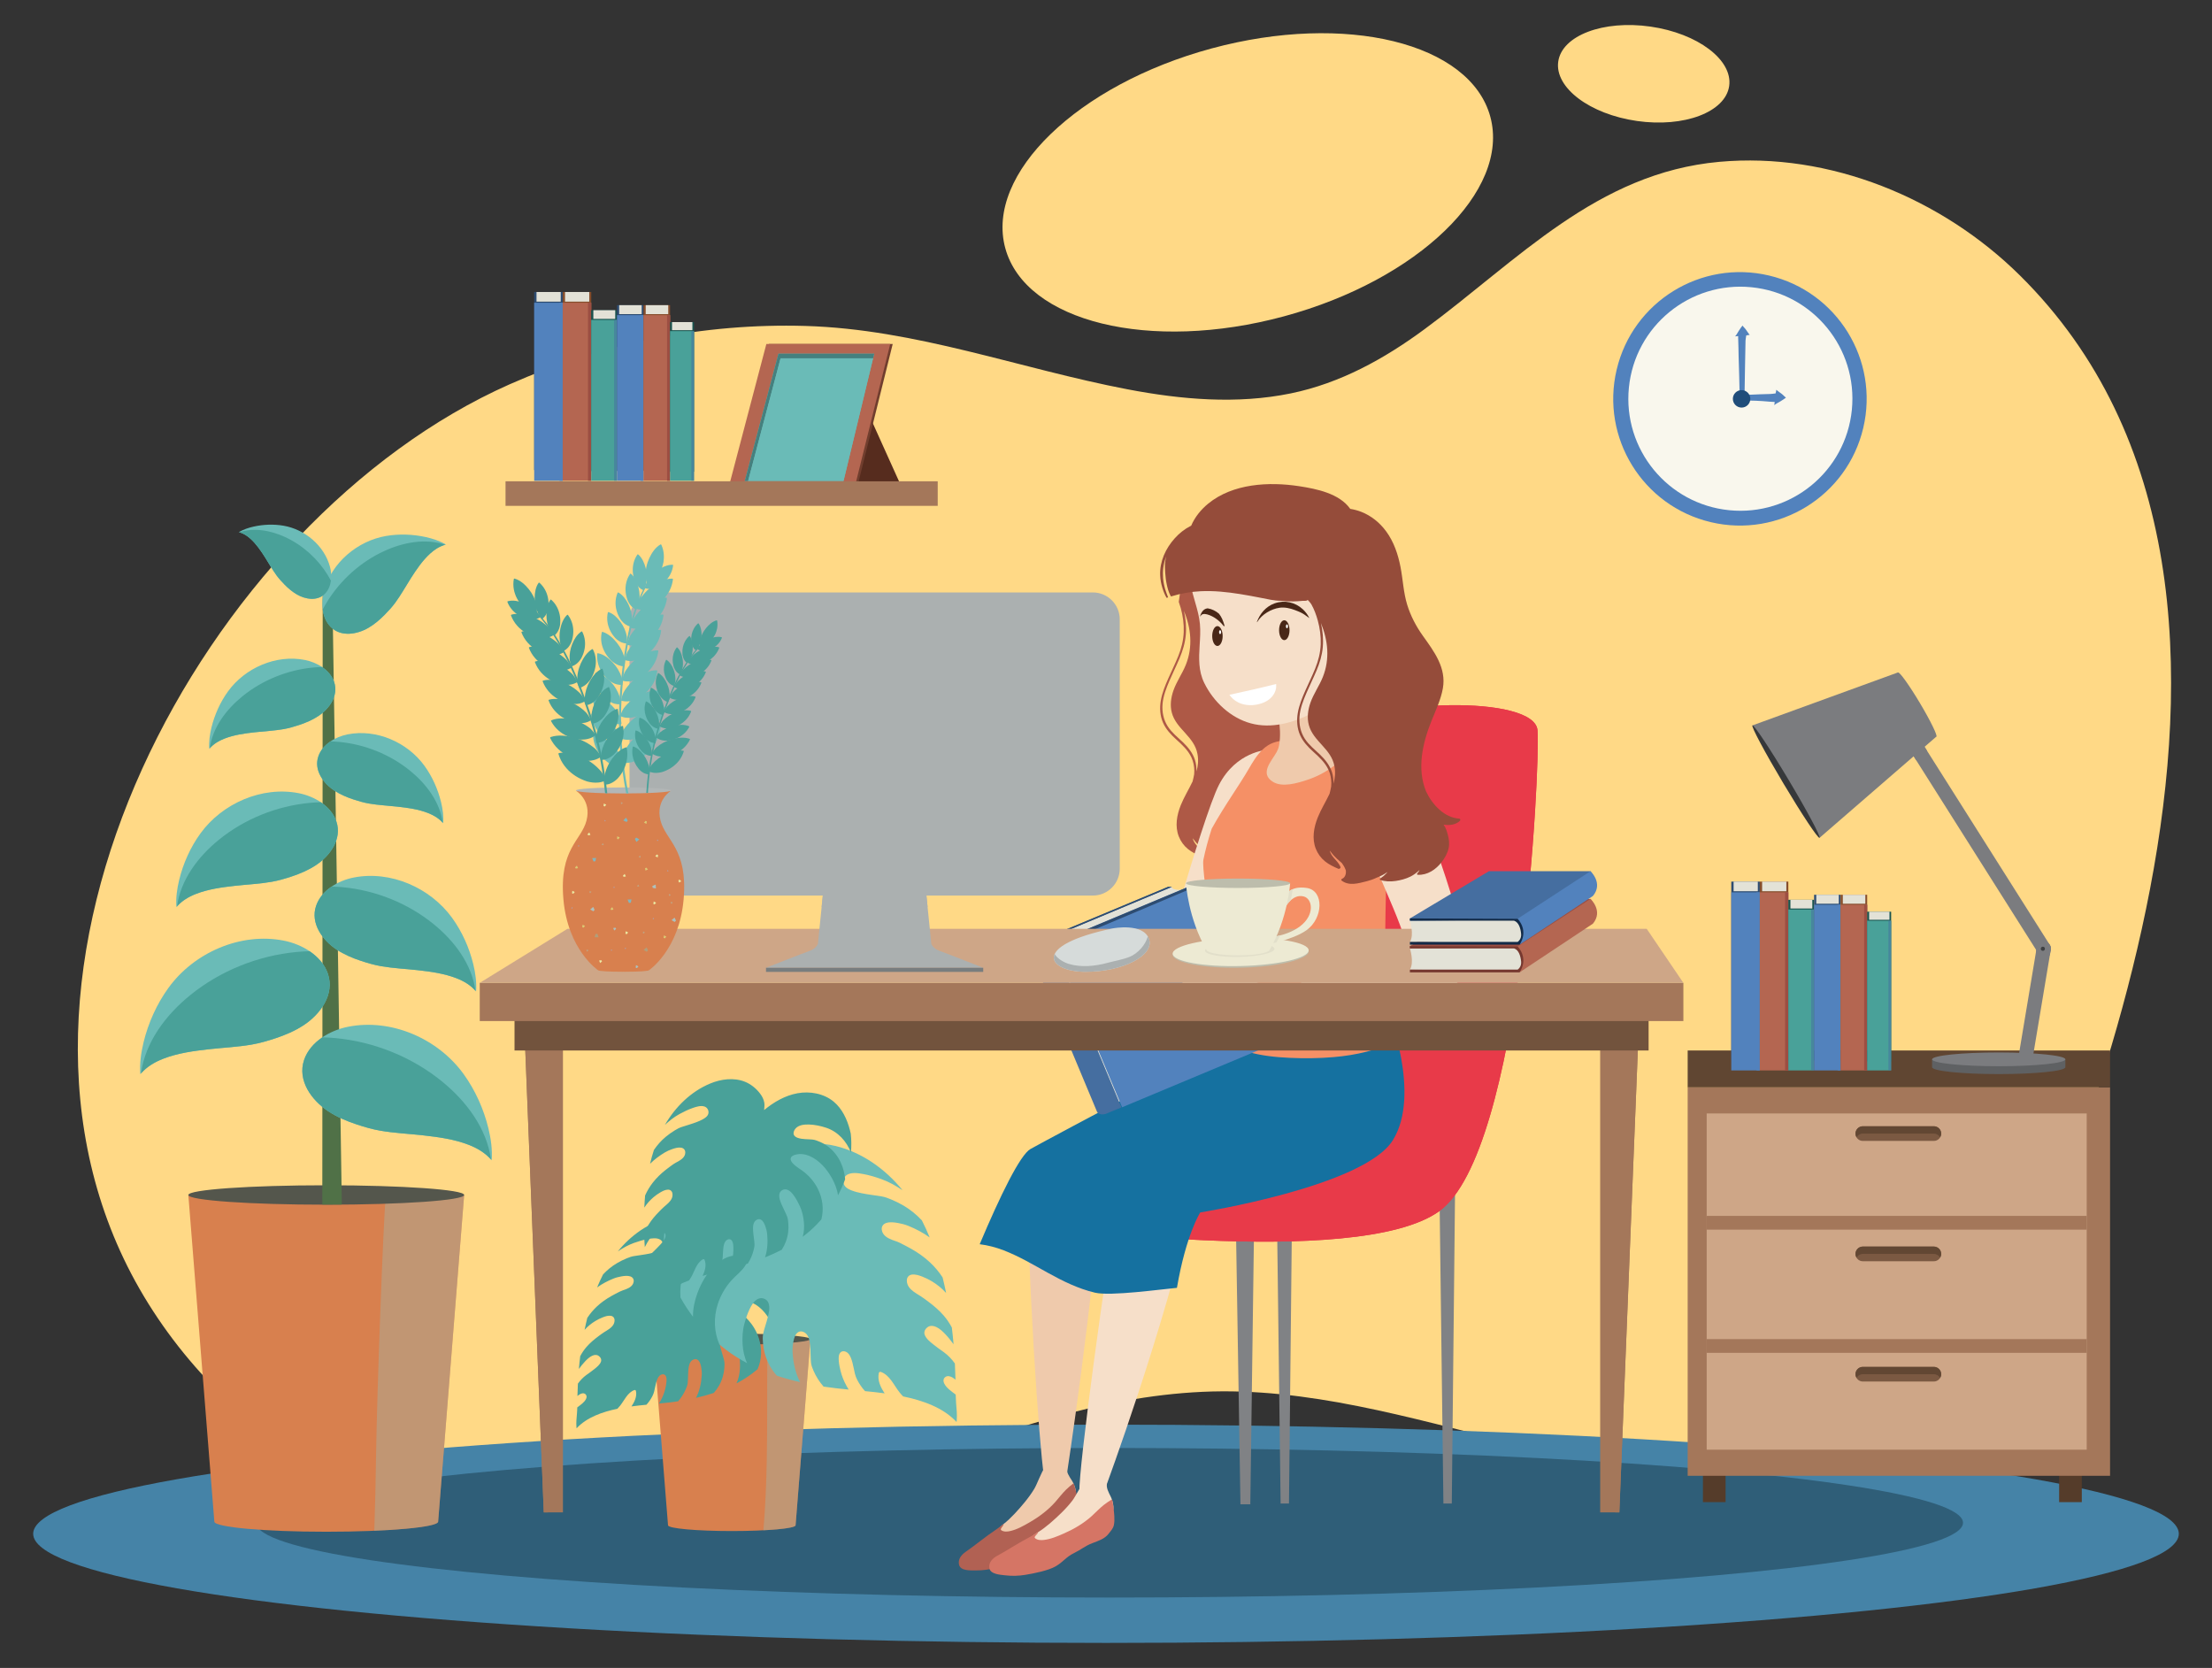 <?xml version="1.0" encoding="UTF-8"?>
<svg xmlns="http://www.w3.org/2000/svg" xmlns:xlink="http://www.w3.org/1999/xlink" version="1.1" id="Layer_1" x="0px" y="0px" viewBox="0 0 342.946 258.571" style="enable-background:new 0 0 342.946 258.571;" xml:space="preserve">
<rect x="0" y="0" width="342.946" height="258.571" fill="#333333" stroke="none"/>
<g>
	<g>
		<path style="fill:#FFD986;" d="M327.793,63.189c-3.562-7.374-8.347-14.268-14.602-20.463    c-12.096-11.981-29.513-19.19-46.631-17.638c-19,1.723-31.181,15.239-45.702,25.945c-6.247,4.606-13.055,8.374-20.721,9.95    c-8.363,1.719-16.991,0.961-25.31-0.627c-16.75-3.197-32.765-9.33-49.978-9.827c-15.697-0.454-31.491,2.692-45.845,9.052    C31.663,80.558-6.437,150.852,21.63,199.801c14.315,24.965,43.126,40.871,71.886,39.605c32.447-1.428,60.476-22.138,92.896-23.637    c16.313-0.754,32.17,4.057,47.844,7.886c14.873,3.633,30.761,6.845,45.832,2.415c28.014-8.234,39.75-38.536,47.267-63.92    C336.561,131.065,342.275,93.166,327.793,63.189z"></path>
		<path style="fill:#FFD986;" d="M231.059,18.103c3.102,11.467-11.22,25.317-31.988,30.935    c-20.768,5.618-40.119,0.876-43.221-10.592c-3.102-11.467,11.22-25.317,31.988-30.935S227.957,6.636,231.059,18.103z"></path>
		<path style="fill:#FFD986;" d="M268.09,13.335c-0.578,4.041-6.98,6.468-14.298,5.42c-7.318-1.047-12.782-5.172-12.204-9.213    c0.578-4.041,6.98-6.468,14.298-5.42C263.205,5.169,268.669,9.294,268.09,13.335z"></path>
	</g>
	<ellipse style="fill:#4583A7;" cx="171.473" cy="237.773" rx="166.329" ry="16.919"></ellipse>
	<ellipse style="fill:#2F5E78;" cx="172.026" cy="236.066" rx="132.317" ry="11.594"></ellipse>
	<g>
		<path style="fill:#AE5946;" d="M205.093,125.357c0.129-0.124,6.865-2.188,6.666-2.2c-2.306-0.142-0.337-17.231-0.02-19.008    c0.563-3.164-10.632-5.047-12.368-7.472c-1.059-1.479-1.911-3.104-2.445-4.846c-0.582-1.9-0.651-3.879-1.027-5.819    c-0.382-1.973-1.031-3.915-2.234-5.547c-0.059-0.081-0.124-0.157-0.186-0.236c-0.02,0.008-0.041,0.015-0.062,0.023    c-2.897,1.15-5.605,2.788-7.521,5.296c-1.7,2.226-2.856,4.958-3.14,7.763c0.115,0.32,0.22,0.643,0.311,0.97    c0.335,1.208,0.505,2.464,0.457,3.718c-0.05,1.299-0.368,2.525-0.851,3.726c-0.468,1.164-1.029,2.288-1.536,3.435    c-0.49,1.108-0.964,2.261-1.168,3.461c-0.195,1.145-0.122,2.37,0.355,3.44c0.453,1.015,1.211,1.825,2.027,2.562    c0.924,0.835,1.848,1.672,2.38,2.825c0.299,0.648,0.424,1.348,0.436,2.059c0.006,0.371-0.035,0.709-0.133,1.068    c-0.052,0.19-0.103,0.379-0.137,0.571c-0.577,1.224-1.323,2.407-1.829,3.671c-0.617,1.54-0.937,3.285-0.302,4.874    c0.303,0.758,0.781,1.419,1.415,1.934c0.623,0.505,1.355,0.85,2.088,1.164c0.13,0.056,0.384-0.126,0.323-0.275    c-0.238-0.585-0.678-1.006-1.082-1.477c-0.284-0.332-0.492-0.689-0.601-1.083c0.063,0.088,0.132,0.172,0.205,0.253    c0.278,0.381,0.608,0.729,0.936,1.033c0.243,0.226,0.5,0.436,0.749,0.655c0.228,0.305,0.42,0.637,0.559,0.992    c0.022,0.056,0.043,0.113,0.062,0.17c0.012,0.154,0.011,0.312-0.013,0.465c-0.009,0.042-0.019,0.083-0.027,0.124    c-0.074,0.297-0.237,0.558-0.546,0.689c-0.092,0.039-0.194,0.18-0.09,0.262c1.159,0.912,2.665,0.432,3.952,0.107    c0.503-0.127,0.999-0.302,1.468-0.529c0.602-0.225,1.195-0.515,1.712-0.893c-0.06,0.075-0.122,0.149-0.186,0.219    c-0.277,0.3-0.588,0.557-0.931,0.777c-0.079,0.051-0.128,0.19-0.013,0.23c0.773,0.267,1.571,0.278,2.376,0.165    c0.783-0.11,1.598-0.327,2.309-0.679c0.519-0.257,0.999-0.62,1.416-1.022c-0.086,0.189-0.196,0.366-0.347,0.518    c-0.08,0.081-0.071,0.222,0.062,0.229c1.516,0.073,2.823-0.821,3.72-1.984c0.482-0.625,0.886-1.343,1.064-2.117    c0.171-0.74,0.058-1.447-0.135-2.17c-0.122-0.458-0.298-1.027-0.606-1.452c-0.009-0.019-0.016-0.038-0.025-0.057    c0.071,0.011,0.143,0.023,0.21,0.031C203.596,126.063,204.486,125.939,205.093,125.357z M185.498,119.591    c0.01-0.606-0.042-1.214-0.232-1.792c-0.347-1.059-1.053-1.951-1.848-2.714c-0.826-0.793-1.728-1.488-2.36-2.461    c-0.672-1.034-0.917-2.242-0.818-3.463c0.102-1.257,0.575-2.469,1.067-3.619c0.505-1.179,1.083-2.324,1.577-3.508    c0.486-1.165,0.854-2.351,0.961-3.614c0.107-1.251-0.009-2.519-0.293-3.741c1.105,2.695,1.419,5.599,0.292,8.395    c-0.551,1.367-1.425,2.571-1.916,3.968c-0.388,1.103-0.55,2.317-0.248,3.447c0.683,2.556,3.473,3.659,3.976,6.397    C185.834,117.853,185.74,118.742,185.498,119.591z"></path>
		<g>
			<g>
				<polygon style="fill:#808285;" points="161.798,184.095 162.597,233.201 164.128,233.201 164.791,184.095     "></polygon>
				<polygon style="fill:#808285;" points="191.518,184.095 192.317,233.201 193.848,233.201 194.512,184.095     "></polygon>
			</g>
			<g>
				<polygon style="fill:#808285;" points="197.864,179.276 198.543,233.081 199.843,233.081 200.406,179.276     "></polygon>
				<polygon style="fill:#808285;" points="223.105,179.276 223.784,233.081 225.084,233.081 225.647,179.276     "></polygon>
			</g>
			<path style="fill:#E83A49;" d="M159.798,189.834c0,0-4.894-8.067,5.024-10.707c9.919-2.64,21.091,3.563,28.57-7.525     c7.479-11.089,7.654-53.565,13.688-58.38c6.034-4.815,30.868-5.58,31.297,0c0.429,5.58-2.397,65.31-15.243,74.55     C210.286,197.012,159.798,189.834,159.798,189.834z"></path>
			<path style="fill:#E83A49;" d="M238.376,113.222c-0.429-5.58-25.263-4.815-31.297,0c-6.033,4.815-6.209,47.291-13.688,58.38     c-2.799,4.151-6.117,5.875-9.692,6.551c1.29,0.066,2.603-0.121,3.857-0.335c2.443-0.417,4.876-0.911,7.324-1.275     c3.546-0.527,7.087-0.729,10.652-0.652c2.953,0.063,5.912,0.242,8.845,0.696c1.474,0.229,2.947,0.521,4.387,0.991     c1.114,0.364,2.278,0.82,3.239,1.656c0.654,0.569,1.236,1.398,1.223,2.472c-0.017,1.311-0.823,2.312-1.614,2.994     c-1.205,1.038-2.63,1.66-4.012,2.177c-1.685,0.63-3.41,1.079-5.138,1.458c-2.881,0.631-5.791,1.061-8.696,1.465     c-6.044,0.84-12.138,0.874-18.209,0.7c-2.969-0.086-5.937-0.24-8.906-0.308c-2.8-0.064-5.602-0.159-8.395-0.447     c-3.155-0.325-6.285-0.938-9.325-1.982c0.357,1.229,0.868,2.072,0.868,2.072s50.489,7.178,63.335-2.063     C235.978,178.532,238.805,118.802,238.376,113.222z"></path>
		</g>
		<g>
			<g>
				<path style="fill:#EFCAAC;" d="M159.318,180.309c-0.153,16.178,1.845,44.305,2.521,48.401l3.518,0.166      c0,0,4.185-27.203,5.5-46.785L159.318,180.309z"></path>
				<g>
					<path style="fill:#EFCAAC;" d="M166.171,229.499c-0.426-0.675-0.83-1.206-0.791-2.045c0.02-0.421-0.132-0.67-0.566-0.498       c-0.307,0.122-0.597,0.293-0.883,0.457c-0.358,0.205-1.61-0.33-1.944,0.083c-0.487,0.602-1.227,2.646-1.63,3.306       c-0.447,0.732-0.954,1.43-1.499,2.092c-0.905,1.1-2.125,2.482-3.25,3.352c-0.447,0.346-0.695,0.597-1.02,1.059       c-0.325,0.463-0.521,0.739-0.419,1.295c0.358,1.945,3.48,1.09,4.68,0.684c1.554-0.525,2.925-1.482,4.057-2.658       c0.558-0.58,1.061-1.213,1.513-1.879c0.425-0.626,0.726-1.472,1.384-1.889c0.243-0.154,0.527-0.261,0.713-0.481       c0.607-0.719,0.165-2.005-0.246-2.713C166.238,229.608,166.205,229.553,166.171,229.499z"></path>
					<path style="fill:#B16153;" d="M150.782,239.806c-0.349,0.26-0.702,0.517-1.063,0.765c-0.669,0.46-1.247,1.166-1.02,2.033       c0.249,0.945,1.8,0.844,2.554,0.853c1.059,0.012,2.119-0.135,3.137-0.423c1.287-0.364,3.429-1.031,4.507-1.822       c1.098-0.806,1.428-1.612,2.583-2.336c1.001-0.627,1.625-1.321,2.675-1.853c0.852-0.431,1.829-0.87,2.336-1.71       c0.281-0.465,0.618-0.883,0.673-1.433c0.047-0.465-0.015-0.948-0.086-1.408c-0.03-0.194-0.487-2.534-0.672-2.498       c-0.39,0.293-0.764,0.607-1.115,0.95c-0.616,0.602-1.123,1.294-1.695,1.936c-1.115,1.253-2.473,2.269-3.912,3.105       c-0.957,0.556-1.975,1.139-3.061,1.385c-0.442,0.1-0.961,0.148-1.365-0.111c-0.336-0.215,0.328-0.62,0.348-0.996       c-0.722,0.605-1.545,1.115-2.308,1.666C152.445,238.528,151.624,239.179,150.782,239.806z"></path>
				</g>
			</g>
			<g>
				<path style="fill:#F6DFC9;" d="M173.674,183.144c-2.568,15.973-6.394,44-6.337,48.151l4.097-0.765      c0,0,9.158-24.735,13.384-43.901L173.674,183.144z"></path>
				<g>
					<path style="fill:#F6DFC9;" d="M172.182,231.966c-0.35-0.718-0.694-1.29-0.563-2.119c0.065-0.416-0.058-0.68-0.508-0.557       c-0.318,0.087-0.625,0.226-0.927,0.358c-0.379,0.165-1.564-0.504-1.942-0.13c-0.55,0.545-1.508,2.497-1.98,3.108       c-0.524,0.679-1.104,1.317-1.718,1.916c-1.02,0.995-2.383,2.236-3.596,2.977c-0.482,0.295-1.058,0.695-1.432,1.119       c-0.373,0.424-0.297,0.5-0.256,1.064c0.144,1.972,3.341,1.463,4.578,1.19c1.602-0.353,3.069-1.154,4.323-2.2       c0.618-0.516,1.187-1.09,1.709-1.702c0.491-0.576,0.882-1.384,1.582-1.727c0.259-0.127,0.552-0.202,0.761-0.401       c0.682-0.648,0.383-1.975,0.052-2.724C172.237,232.082,172.21,232.024,172.182,231.966z"></path>
					<path style="fill:#D57565;" d="M155.761,240.534c-0.376,0.221-0.755,0.437-1.14,0.644c-0.715,0.384-1.367,1.023-1.235,1.91       c0.144,0.967,1.697,1.036,2.446,1.126c1.051,0.127,2.121,0.097,3.165-0.078c1.319-0.221,3.521-0.651,4.679-1.32       c1.179-0.681,1.594-1.447,2.822-2.04c1.063-0.514,1.759-1.136,2.862-1.55c0.894-0.336,1.913-0.665,2.509-1.445       c0.33-0.432,0.71-0.81,0.825-1.351c0.097-0.458,0.088-0.944,0.068-1.409c-0.008-0.196-0.208-2.572-0.396-2.556       c-0.419,0.249-0.826,0.52-1.212,0.823c-0.678,0.532-1.257,1.164-1.896,1.74c-1.245,1.124-2.706,1.986-4.227,2.66       c-1.012,0.449-2.088,0.917-3.194,1.044c-0.45,0.051-0.971,0.042-1.345-0.259c-0.31-0.25,0.394-0.58,0.455-0.952       c-0.784,0.523-1.657,0.94-2.476,1.405C157.554,239.445,156.666,240.002,155.761,240.534z"></path>
				</g>
			</g>
			<path style="fill:#F6DFC9;" d="M196.385,116.257c0,0-4.717,0.251-7.382,5.385c-2.665,5.134-10.849,34.88-10.849,34.88l10.5,1.385     L196.385,116.257z"></path>
			<path style="fill:#1571A0;" d="M215.152,156.597l-24.391,0.448l-0.343,4.757c0,0-26.614,14.077-30.65,16.32     c-1.598,0.888-4.692,7.211-7.877,14.764c1.262,0.156,2.51,0.48,3.721,0.947c2.398,0.926,4.613,2.248,6.855,3.489     c2.329,1.289,4.7,2.459,7.304,3.078c2.384,0.567,10.284-0.537,12.699-0.753c1.429-8.324,3.616-11.688,3.616-11.688     s25.365-4.008,29.85-11.183C220.421,169.602,215.152,156.597,215.152,156.597z"></path>
			<path style="fill:#1571A0;" d="M193.758,165.013c4.468,1.193,9.217,1.277,13.757,0.484c2.568-0.449,5.116-1.134,7.52-2.151     c0.634-0.269,1.262-0.565,1.877-0.888c-0.758-3.385-1.761-5.86-1.761-5.86l-24.391,0.448l-0.343,4.757     c0,0-0.651,0.344-1.764,0.934C190.143,163.859,191.984,164.54,193.758,165.013z"></path>
			<g>
				<path style="fill:#F59066;" d="M193.484,163.068c2.094,0.597,4.274,0.824,6.443,0.923c2.278,0.104,4.568,0.083,6.84-0.113      c3.421-0.296,6.91-1.052,9.939-2.681c-0.577-5.091-1.637-7.176-1.874-11.79c-0.366-7.134,0.917-29.31-0.234-32.248      c-0.002-0.003-0.004-0.004-0.006-0.007c-0.796-0.591-1.607-1.159-2.469-1.656c-1.225-0.706-2.537-1.254-3.948-1.429      c-1.748-0.217-3.533-0.104-5.27,0.08c-1.22,0.129-2.428,0.338-3.633,0.569c-0.617,0.118-1.264,0.212-1.856,0.424      c-0.593,0.213-1.127,0.566-1.588,0.992c-0.935,0.863-1.593,1.979-2.227,3.069c-0.753,1.294-1.569,2.541-2.386,3.796      c-1.166,1.791-2.319,3.599-3.354,5.47c-0.524,1.617-0.971,3.262-1.285,4.802c-0.426,2.086,2.919,19.633,3.843,28.534      C191.377,162.345,192.413,162.763,193.484,163.068z"></path>
				<g>
					<g>
						<g>
							<path style="fill:#EFCAAC;" d="M197.922,116.601c-0.776,1.399-2.7,3.296-0.554,4.611c1.458,0.893,3.774,0.193,5.293-0.307         c1.859-0.612,3.593-1.606,5.05-2.914c0.414-0.371,0.816-0.781,1.026-1.296c0.505-1.24-0.749-2.042-0.807-3.218         c-0.171-3.507-0.461-7.188-0.079-10.72c0.041-0.379,0.072-0.797,0.23-1.15c-0.058-0.104-0.14-0.199-0.277-0.267         c-0.433-0.217-1.013-0.154-1.469-0.063c-0.538,0.108-1.057,0.293-1.586,0.435c-1.263,0.34-2.516,0.787-3.685,1.377         c-1.142,0.577-2.118,1.365-3.127,2.14c-0.334,0.257-0.706,0.472-1,0.778c-0.109,0.113-0.245,0.263-0.253,0.429         c-0.01,0.226,0.238,0.37,0.351,0.536c0.751,1.106,1.007,2.779,1.192,4.12c0.206,1.493,0.36,3.021,0.065,4.512         C198.218,115.983,198.085,116.306,197.922,116.601z"></path>
						</g>
					</g>
					<g>
						<g>
							<g>
								<path style="fill:#F6DFC9;" d="M208.918,82.73c-2.023-2.959-5.064-5.245-8.554-6.148c-3.293-0.852-6.937-0.432-9.886,1.299          c-2.753,1.616-4.569,4.386-5.362,7.44c-0.093,0.359-0.172,0.722-0.24,1.086c-0.127,0.378-0.237,0.764-0.311,1.166          c-0.372,2.016,0.218,4.031,0.777,5.952c0.305,1.05,0.592,2.112,0.692,3.204c0.101,1.107,0.027,2.209-0.043,3.315          c-0.128,2.019-0.198,3.97,0.716,5.835c1.42,2.897,4.065,5.404,7.217,6.26c3.191,0.867,6.605-0.085,9.466-1.568          c3.051-1.581,5.701-4.004,7.38-7.017c1.786-3.207,2.018-6.821,1.627-10.41C211.997,89.487,211.015,85.798,208.918,82.73z"></path>
								<path style="fill:#492717;" d="M189.478,95.94c-0.128-0.281-0.295-0.556-0.491-0.802c-0.487-0.422-1.086-0.719-1.694-0.819          c-0.041-0.007-0.08-0.003-0.12-0.007c-0.662,0.105-0.965,0.7-1.156,1.317c0.036-0.053,0.072-0.107,0.112-0.153          c0.137-0.157,0.215-0.23,0.382-0.269c0.208-0.049,0.436-0.017,0.64,0.038c1.006,0.27,1.917,0.975,2.552,1.786          c0.043,0.055,0.104,0.05,0.162,0.017C189.76,96.67,189.639,96.296,189.478,95.94z"></path>
								<path style="fill:#492717;" d="M202.009,94.471c-1.194-1.125-2.859-1.483-4.408-0.929c-1.345,0.481-2.298,1.613-2.752,2.932          c0.044-0.025,0.081-0.057,0.102-0.092c0.674-1.132,2.142-1.985,3.429-2.167c0.793-0.112,1.632,0.079,2.371,0.359          c0.404,0.153,0.808,0.304,1.185,0.517c0.374,0.211,0.711,0.489,1.062,0.735c0.002,0.001,0.004,0.001,0.005,0.002          C202.763,95.321,202.424,94.862,202.009,94.471z"></path>
								<path style="fill:#F6DFC9;" d="M214.614,93.981c-0.258-0.791-0.934-1.623-1.855-1.548c-1.128,0.092-1.76,1.357-2.035,2.318          c-0.069,0.24-0.159,0.549-0.223,0.874c-0.159,0.387-0.292,0.787-0.376,1.207c-0.184,0.918-0.159,1.901-0.138,2.835          c0.016,0.72,0.028,1.79,0.838,2.082c0.741,0.268,1.473-0.245,1.984-0.732c1.197-1.141,1.702-2.685,1.927-4.289          C214.863,95.825,214.9,94.859,214.614,93.981z"></path>
								<path style="fill:#F6DFC9;" d="M214.005,94.794c-0.238-0.371-0.633-0.393-0.994-0.179c-0.482,0.286-0.774,0.811-0.984,1.314          c-0.224,0.536-0.364,1.108-0.468,1.678c-0.153,0.839-0.153,1.769,0.038,2.602c0.036,0.158,0.243,0.01,0.233-0.108          c-0.043-0.521-0.081-1.033-0.073-1.546c0.063-0.01,0.126-0.028,0.18-0.05c0.096-0.038,0.186-0.09,0.272-0.147          c0.183-0.121,0.343-0.277,0.487-0.441c0.277-0.315,0.48-0.677,0.727-1.014c0.056-0.076-0.051-0.135-0.105-0.065          c-0.229,0.303-0.46,0.611-0.718,0.89c-0.129,0.14-0.268,0.271-0.427,0.378c-0.075,0.05-0.156,0.093-0.24,0.126          c-0.057,0.022-0.114,0.038-0.17,0.057c0.013-0.237,0.036-0.475,0.08-0.714c0.115-0.617,0.279-1.245,0.555-1.811          c0.184-0.377,0.655-1.186,1.19-0.958c0.411,0.175,0.533,0.807,0.515,1.2c-0.003,0.063,0.076,0.025,0.083-0.017          C214.255,95.599,214.223,95.133,214.005,94.794z"></path>
							</g>
						</g>
						<path style="fill:#F6DFC9;" d="M191.703,103.61c-0.217-0.148-0.477-0.215-0.707-0.341c-0.263-0.145-0.487-0.35-0.738-0.507        c0.052-0.106,0.203-0.235,0.258-0.305c0.079-0.099,0.154-0.202,0.221-0.309c0.158-0.253,0.279-0.534,0.361-0.82        c0.158-0.551,0.193-1.141-0.034-1.677c-0.036-0.085-0.186-0.009-0.16,0.07c0.172,0.518,0.143,1.084-0.012,1.603        c-0.08,0.269-0.192,0.528-0.327,0.773c-0.074,0.133-0.287,0.587-0.457,0.596c-0.109,0.006-0.28,0.112-0.237,0.245        c0.178,0.55,0.844,0.795,1.318,1.016c0.171,0.08,0.341,0.154,0.48,0.287c0.173,0.165,0.27,0.389,0.42,0.572        c0.094,0.114,0.296-0.026,0.273-0.154C192.286,104.249,192.049,103.847,191.703,103.61z"></path>
						<g>
							<path style="fill:#492717;" d="M199.926,97.696c0,0.85-0.362,1.54-0.81,1.54c-0.447,0-0.809-0.689-0.809-1.54         c0-0.85,0.362-1.54,0.809-1.54C199.564,96.157,199.926,96.846,199.926,97.696z"></path>
							<path style="fill:#FFFFFF;" d="M199.688,97.093c0,0.167-0.071,0.302-0.159,0.302c-0.088,0-0.159-0.135-0.159-0.302         c0-0.167,0.071-0.301,0.159-0.301C199.617,96.792,199.688,96.926,199.688,97.093z"></path>
						</g>
						<g>
							<path style="fill:#492717;" d="M189.559,98.601c0,0.851-0.362,1.54-0.809,1.54c-0.447,0-0.81-0.689-0.81-1.54         c0-0.85,0.362-1.54,0.81-1.54C189.196,97.061,189.559,97.751,189.559,98.601z"></path>
							<path style="fill:#FFFFFF;" d="M189.321,97.998c0,0.167-0.071,0.302-0.159,0.302c-0.088,0-0.159-0.135-0.159-0.302         c0-0.167,0.071-0.301,0.159-0.301C189.25,97.696,189.321,97.831,189.321,97.998z"></path>
						</g>
						<path style="fill:#FFFFFF;" d="M191.947,108.878c0.685,0.349,1.596,0.528,2.593,0.399c0.913-0.118,1.773-0.453,2.356-0.963        c0.774-0.677,1.039-1.519,0.953-2.278c-1.169,0.294-2.339,0.584-3.518,0.846c-0.997,0.222-1.993,0.447-2.99,0.668        c-0.245,0.055-0.492,0.104-0.738,0.154C190.914,108.159,191.347,108.573,191.947,108.878z"></path>
					</g>
				</g>
			</g>
			<g>
				<path style="fill:#E3E2D7;" d="M181.661,137.499l-21.907,9.155l10.947,25.279l21.613-9.032l-8.053-25.035      C183.503,137.969,181.82,138.122,181.661,137.499z"></path>
				
					<rect x="167.632" y="140.675" transform="matrix(0.923 -0.386 0.386 0.923 -45.684 81.093)" style="fill:#5282BD;" width="23.424" height="27.545"></rect>
				<path style="fill:#456EA0;" d="M160.62,146.292c0,0-0.863,0.195-0.586,0.748c0.358,0.713,3.193-0.784,3.193-0.784l10.62,25.415      l-2.447,1.023c0,0-1.054,0.286-1.327-0.367l-10.293-24.631l-0.213-0.51c0,0-0.226-0.54,0.33-0.844l21.215-8.866l0.579,0.01      L160.62,146.292z"></path>
				<path style="opacity:0.51;fill:#456EA0;" d="M173.328,171.888l0.52-0.217l-10.62-25.415c0,0-0.203,0.107-0.506,0.25      L173.328,171.888z"></path>
				<path style="fill:#2D4C71;" d="M163.227,146.256l-2.042,0.853c-0.001,0-0.001,0-0.001,0c-0.345,0.098-0.661,0.149-0.88,0.106      c-0.126-0.025-0.22-0.08-0.27-0.176c-0.241-0.462,0.586-0.748,0.586-0.748l21.073-8.806l-0.579-0.01l-21.215,8.866      c-0.556,0.304-0.33,0.844-0.33,0.844l0.17,0.408l0.007,0.016l0.004-0.003c0.054,0.057,0.333,0.271,1.315,0.008      c0.196-0.053,1.059-0.394,2.346-0.92c6.065-2.48,21.592-9.083,21.592-9.083l-0.162-0.387L163.227,146.256z"></path>
			</g>
			<g>
				<path style="fill:#F6DFC9;" d="M199.571,155.536c-0.233-0.509-0.52-0.996-0.908-1.403c-0.375-0.393-0.837-0.689-1.332-0.909      c-0.666-0.296-1.371-0.52-2.055-0.774c-0.7-0.261-1.402-0.517-2.107-0.761c-0.612-0.211-1.237-0.457-1.871-0.594      c-0.243-0.053-0.49-0.076-0.733-0.024c-0.584-0.013-1.171,0.004-1.753,0.029c-0.769,0.033-1.539,0.087-2.303,0.182      c-0.634,0.079-1.269,0.181-1.878,0.38c-0.607,0.199-1.125,0.51-1.62,0.907c-0.397,0.318-0.859,0.556-1.221,0.92      c-0.137,0.138-0.279,0.316-0.274,0.522c0.005,0.183,0.141,0.308,0.299,0.377c0.178,0.078,0.381,0.115,0.588,0.123      c1.001-0.091,1.925-0.605,2.848-0.961c0.301-0.116,0.624-0.178,0.94-0.235c0.473-0.085,0.952-0.128,1.433-0.139      c0.327-0.008,0.653,0,0.978,0.02c-0.1,0.026-0.199,0.052-0.297,0.082c-0.482,0.147-0.918,0.398-1.377,0.601      c-0.451,0.199-0.885,0.385-1.283,0.681c-0.003,0.003-0.007,0.006-0.01,0.008c-0.297,0.146-0.582,0.313-0.849,0.525      c-0.489,0.387-0.914,0.844-1.309,1.326c-0.15,0.183-0.307,0.358-0.464,0.535c-0.27,0.225-0.536,0.455-0.784,0.701      c-0.254,0.253-0.527,0.57-0.619,0.925c-0.109,0.422,0.255,0.603,0.62,0.626c0.6,0.038,1.044-0.348,1.43-0.76      c0.498-0.532,1.034-1.008,1.626-1.435c0.136-0.098,0.276-0.187,0.417-0.271c0.813-0.684,3.33-0.877,3.027-0.765      c-0.056,0.021-0.112,0.035-0.168,0.056c-0.043,0.016-0.081,0.018-0.117,0.013c-0.655,0.161-1.298,0.367-1.867,0.699      c-0.039,0.049-0.078,0.098-0.116,0.147c-0.546,0.71-1.169,1.355-1.759,2.029c-0.302,0.344-0.609,0.677-0.92,1.013      c-0.204,0.22-1.392,1.432-0.592,1.581c0.227,0.042,0.482-0.023,0.697-0.09c0.298-0.093,0.575-0.255,0.824-0.441      c0.551-0.411,1.003-0.939,1.443-1.462c0.236-0.281,0.463-0.584,0.736-0.831c0.348-0.316,0.788-0.514,1.235-0.646      c0.709-0.21,1.438-0.299,2.171-0.335c-0.252,0.08-0.504,0.16-0.754,0.246c-1.089,0.379-1.728,1.126-2.489,1.94      c-0.363,0.388-0.83,0.664-1.177,1.065c-0.207,0.239-0.41,0.622-0.155,0.907c0.187,0.209,0.509,0.144,0.739,0.056      c0.768-0.292,1.341-0.902,1.979-1.395c0.736-0.569,1.608-0.908,2.452-1.28c0.964-0.425,1.743-0.169,2.728,0.011      c0.482,0.088,0.967,0.156,1.454,0.207c0.985,0.103,1.994,0.153,2.983,0.08c0.377-0.028,0.763-0.109,1.083-0.32      c0.246-0.161,0.423-0.38,0.549-0.634C200.241,157.692,199.983,156.435,199.571,155.536z"></path>
				<g>
					<g>
						<path style="fill:#F6DFC9;" d="M227.493,147.167c-0.192-1.307-0.596-2.578-1.02-3.833c-1.075-3.18-1.984-6.405-3.093-9.576        c-1.675-4.791-3.214-10.631-6.586-14.68c-0.884-1.062-2.018-2.051-3.285-2.618c-0.152-0.049-0.305-0.095-0.461-0.132        c-0.603-0.143-1.176-0.076-1.693,0.253c-0.303,0.193-0.568,0.442-0.816,0.698c-0.296,0.305-0.543,0.651-0.744,1.024        c-0.412,0.764-0.636,1.615-0.763,2.472c-0.241,1.62-0.193,3.28,0.139,4.897c0.291,1.413,0.754,2.778,1.276,4.125        c1.414,2.333,2.893,4.639,3.938,7.154c0.714,1.718,1.475,3.421,2.163,5.148c0.645,1.618,1.236,3.257,1.739,4.92        c0.417,1.378,0.833,2.827,1.696,4.021c0.423,0.585,0.977,1.083,1.65,1.371c0.702,0.299,1.479,0.351,2.219,0.234        c1.293-0.203,2.6-0.854,3.233-2.007C227.662,149.593,227.664,148.329,227.493,147.167z"></path>
						<path style="fill:#F6DFC9;" d="M198.574,158.341c0,0,21.102-1.701,25.716-4.646c4.614-2.944,3.853-7.909,1.272-9.321        c-2.581-1.412-6.316-0.983-9.688,1.208c-3.372,2.191-18.533,8.665-18.533,8.665L198.574,158.341z"></path>
					</g>
				</g>
			</g>
		</g>
		<path style="fill:#954C3A;" d="M226.331,127.258c0.129-0.124,0.104-0.339-0.095-0.351c-2.306-0.142-4.183-2.18-5.132-4.195    c-1.458-3.538-0.558-7.486,0.81-10.902c0.671-1.676,1.469-3.323,1.786-5.1c0.563-3.164-1.355-5.707-3.092-8.132    c-1.059-1.479-1.911-3.104-2.445-4.846c-0.582-1.9-0.651-3.879-1.027-5.819c-0.382-1.972-1.031-3.915-2.234-5.547    c-0.985-1.337-2.302-2.411-3.854-3.018c-0.555-0.217-1.128-0.367-1.709-0.459c-1.685-2.393-5.228-3.105-7.924-3.517    c-4.698-0.718-10.275-0.422-14.102,2.708c-1.108,0.906-2.076,2.087-2.634,3.419c-0.036,0.018-0.074,0.034-0.11,0.052    c-0.925,0.469-1.747,1.131-2.439,1.901c-1.408,1.568-2.335,3.564-2.259,5.7c0.024,0.678,0.146,1.356,0.347,2.003    c0.162,0.519,0.369,1.057,0.657,1.531c0.076-0.027,0.152-0.051,0.228-0.077c-0.156-0.414-0.327-0.823-0.451-1.249    c-0.166-0.57-0.287-1.157-0.332-1.75c-0.082-1.069,0.045-2.139,0.419-3.146c0.022-0.06,0.05-0.119,0.074-0.179    c-0.073,0.262-0.13,0.532-0.163,0.812c-0.067,0.559-0.038,1.122,0.001,1.682c0.042,0.61,0.111,1.22,0.24,1.819    c0.12,0.558,0.271,1.155,0.541,1.662c0.033,0.061,0.073,0.134,0.117,0.206c1.491-0.462,3.034-0.737,4.607-0.811    c2.051-0.096,4.101,0.121,6.125,0.444c1.063,0.17,2.121,0.37,3.177,0.575c1.04,0.202,2.072,0.461,3.137,0.463    c0.613,0.072,1.23,0.107,1.848,0.097c0.491-0.008,0.992-0.034,1.488-0.086c0.185-0.006,0.371-0.012,0.557-0.012    c0.053,0,0.117-0.037,0.165-0.086c0.04-0.007,0.08-0.011,0.12-0.019c0.187,0.177,0.365,0.398,0.531,0.638    c0.002,0.004,0.005,0.008,0.007,0.012c0.44,0.785,0.754,1.634,0.994,2.5c0.335,1.208,0.505,2.464,0.457,3.718    c-0.05,1.299-0.368,2.525-0.85,3.726c-0.468,1.164-1.029,2.288-1.536,3.435c-0.489,1.108-0.963,2.261-1.168,3.461    c-0.196,1.145-0.122,2.37,0.355,3.439c0.453,1.015,1.211,1.825,2.027,2.562c0.924,0.835,1.848,1.673,2.381,2.825    c0.299,0.648,0.424,1.348,0.436,2.059c0.006,0.371-0.035,0.709-0.133,1.068c-0.052,0.19-0.103,0.379-0.137,0.571    c-0.577,1.224-1.323,2.407-1.829,3.671c-0.617,1.54-0.937,3.285-0.302,4.874c0.303,0.758,0.781,1.419,1.415,1.934    c0.623,0.505,1.355,0.85,2.088,1.164c0.13,0.056,0.384-0.126,0.323-0.275c-0.238-0.585-0.678-1.006-1.081-1.477    c-0.284-0.332-0.492-0.689-0.601-1.083c0.063,0.088,0.132,0.172,0.205,0.253c0.278,0.381,0.608,0.729,0.936,1.033    c0.243,0.226,0.5,0.436,0.749,0.655c0.228,0.305,0.42,0.637,0.559,0.992c0.022,0.056,0.042,0.113,0.062,0.17    c0.012,0.154,0.011,0.312-0.013,0.465c-0.009,0.042-0.019,0.082-0.027,0.124c-0.074,0.297-0.237,0.558-0.546,0.689    c-0.092,0.039-0.194,0.18-0.09,0.262c1.159,0.912,2.665,0.432,3.952,0.107c0.503-0.127,0.999-0.302,1.468-0.529    c0.602-0.225,1.194-0.515,1.712-0.893c-0.06,0.075-0.122,0.149-0.186,0.219c-0.277,0.3-0.588,0.557-0.932,0.777    c-0.079,0.051-0.128,0.19-0.013,0.23c0.773,0.268,1.571,0.278,2.376,0.165c0.783-0.11,1.599-0.327,2.309-0.679    c0.518-0.257,0.999-0.62,1.416-1.023c-0.085,0.189-0.196,0.366-0.347,0.518c-0.08,0.081-0.071,0.223,0.062,0.229    c1.516,0.073,2.824-0.821,3.72-1.984c0.482-0.625,0.885-1.343,1.064-2.117c0.171-0.74,0.058-1.447-0.135-2.17    c-0.122-0.458-0.298-1.027-0.606-1.452c-0.009-0.019-0.016-0.038-0.025-0.057c0.07,0.011,0.143,0.023,0.21,0.031    C224.833,127.963,225.724,127.839,226.331,127.258z M206.736,121.491c0.01-0.606-0.042-1.214-0.232-1.793    c-0.347-1.059-1.053-1.951-1.848-2.713c-0.826-0.793-1.728-1.488-2.36-2.461c-0.672-1.034-0.917-2.242-0.818-3.463    c0.102-1.257,0.575-2.469,1.067-3.619c0.505-1.178,1.083-2.324,1.577-3.507c0.486-1.165,0.854-2.351,0.962-3.614    c0.107-1.251-0.009-2.519-0.293-3.741c1.105,2.695,1.419,5.599,0.292,8.395c-0.551,1.367-1.425,2.571-1.916,3.968    c-0.388,1.104-0.55,2.317-0.248,3.447c0.683,2.556,3.473,3.659,3.976,6.397C207.072,119.753,206.978,120.642,206.736,121.491z"></path>
	</g>
	<g>
		<g>
			<path style="fill:#D8804E;" d="M113.458,207.597h-12.185l2.297,28.859c0,0.494,4.427,0.894,9.888,0.894     c5.461,0,9.888-0.4,9.888-0.894l2.297-28.859H113.458z"></path>
			<path style="opacity:0.5;fill:#ABAC98;" d="M118.993,207.597c-0.009,0.575-0.018,1.15-0.024,1.725     c-0.059,5.765,0.02,11.531-0.096,17.296c-0.071,3.542-0.218,7.085-0.517,10.615c2.981-0.154,4.991-0.444,4.991-0.777     l2.297-28.859H118.993z"></path>
			<path style="fill:#54564C;" d="M125.642,207.597c0,0.474-5.455,0.858-12.185,0.858c-6.729,0-12.185-0.384-12.185-0.858     s5.455-0.858,12.185-0.858C120.187,206.739,125.642,207.123,125.642,207.597z"></path>
		</g>
		<g>
			<path style="fill:#49A199;" d="M89.5,218.185c0.013-0.011,0.025-0.023,0.039-0.034c0.466-0.358,1.056-0.741,1.322-1.286     c0.108-0.221,0.13-0.474-0.036-0.673c-0.136-0.163-0.333-0.223-0.54-0.187c-0.277,0.049-0.532,0.216-0.76,0.415     c0-0.019,0-0.039,0.001-0.058c0.014-0.622,0.039-1.242,0.069-1.863c0.364-0.508,0.794-0.963,1.293-1.326     c0.435-0.316,0.879-0.619,1.297-0.958c0.368-0.298,0.816-0.656,0.986-1.115c0.134-0.364-0.08-0.733-0.393-0.93     c-0.307-0.193-0.671-0.132-0.982,0.014c-0.404,0.191-0.749,0.514-1.055,0.833c-0.36,0.376-0.683,0.787-0.99,1.207     c0.058-0.663,0.123-1.325,0.206-1.986c0.268-0.5,0.584-0.979,0.971-1.424c0.547-0.629,1.187-1.168,1.855-1.665     c0.292-0.217,0.586-0.44,0.894-0.634c0.259-0.163,0.524-0.316,0.772-0.495c0.458-0.332,0.825-0.733,0.833-1.328     c0.005-0.374-0.212-0.655-0.585-0.71c-0.416-0.061-0.857,0.086-1.24,0.235c-0.397,0.154-0.78,0.343-1.144,0.563     c-0.62,0.374-1.195,0.837-1.679,1.378c0.128-0.616,0.263-1.231,0.415-1.841c0.426-0.656,0.935-1.261,1.514-1.8     c0.672-0.624,1.42-1.146,2.218-1.597c0.436-0.246,0.882-0.473,1.329-0.698c0.293-0.147,0.605-0.231,0.909-0.349     c0.553-0.215,1.124-0.529,1.223-1.169c0.063-0.404-0.152-0.715-0.536-0.836c-0.439-0.139-0.944-0.069-1.387,0.009     c-0.413,0.073-0.829,0.178-1.218,0.337c-0.881,0.359-1.748,0.806-2.524,1.37c0.282-0.687,0.588-1.364,0.926-2.024     c0.627-0.666,1.337-1.255,2.146-1.733c0.487-0.288,0.997-0.54,1.521-0.754c0.358-0.147,0.707-0.28,1.088-0.344     c0.794-0.133,1.595-0.218,2.384-0.381c0.392-0.081,0.785-0.176,1.158-0.322c0.284-0.111,0.584-0.249,0.786-0.486     c0.349-0.411,0.231-1.102-0.232-1.372c-0.549-0.32-1.315-0.196-1.905-0.089c-0.735,0.133-1.455,0.353-2.158,0.604     c-0.899,0.322-1.721,0.785-2.503,1.314c2.021-2.493,4.771-4.466,7.913-5.233c1.782-0.435,3.809-0.392,5.416,0.577     c0.849,0.512,1.55,1.304,2.016,2.176c0.246,0.461,0.409,0.955,0.417,1.482c0.006,0.391-0.119,0.758-0.205,1.132     c1.667-0.992,3.552-1.72,5.503-1.767c1.954-0.047,4.029,0.662,5.343,2.153c1.146,1.3,1.638,3.046,1.804,4.738     c0.019,0.194,0.033,0.389,0.044,0.584c-0.046,0.977-0.193,1.946-0.425,2.896c-0.409-1.844-1.494-3.516-3.204-4.397     c-0.79-0.407-1.644-0.737-2.518-0.904c-0.71-0.136-1.6-0.21-2.193,0.289c-0.231,0.194-0.445,0.517-0.414,0.831     c0.031,0.313,0.3,0.525,0.562,0.659c0.674,0.345,1.447,0.411,2.17,0.598c0.398,0.102,0.791,0.336,1.151,0.568     c0.438,0.283,0.838,0.622,1.19,1.006c0.685,0.747,1.171,1.661,1.449,2.633c0.249,0.869,0.326,1.775,0.264,2.673     c-0.433,0.795-0.934,1.553-1.48,2.278c0.019-0.954-0.215-1.944-0.517-2.772c-0.553-1.519-1.501-3.058-2.895-3.936     c-0.63-0.396-1.362-0.618-2.11-0.541c-0.3,0.031-0.669,0.108-0.811,0.41c-0.127,0.269,0.01,0.576,0.156,0.806     c0.431,0.678,1.115,1.153,1.643,1.747c0.715,0.806,1.268,1.762,1.599,2.788c0.513,1.589,0.454,3.294-0.2,4.79     c-0.261,0.218-0.527,0.43-0.797,0.634c-0.783,0.591-1.613,1.109-2.475,1.564c0.326-0.699,0.488-1.472,0.535-2.245     c0.049-0.821-0.001-1.665-0.221-2.459c-0.159-0.572-0.349-1.14-0.605-1.678c-0.222-0.466-0.529-1.021-1.027-1.237     c-0.444-0.193-1.003,0.009-1.196,0.459c-0.235,0.548-0.051,1.251,0.086,1.799c0.16,0.638,0.399,1.258,0.531,1.903     c0.073,0.355,0.043,0.74,0.014,1.098c-0.036,0.453-0.119,0.901-0.245,1.337c-0.272,0.943-0.757,1.792-1.396,2.507     c-0.904,0.299-1.825,0.548-2.751,0.761c0.561-1.068,0.82-2.312,0.892-3.494c0.027-0.44-0.01-0.881-0.097-1.313     c-0.077-0.383-0.206-0.884-0.562-1.106c-0.373-0.232-0.85,0.008-1.074,0.34c-0.298,0.442-0.331,1.063-0.367,1.577     c-0.039,0.574-0.02,1.154-0.085,1.726c-0.036,0.313-0.163,0.616-0.285,0.904c-0.152,0.355-0.334,0.697-0.542,1.022     c-0.197,0.309-0.419,0.6-0.659,0.873c-0.985,0.15-1.976,0.255-2.967,0.35c0.09-0.148,0.179-0.296,0.262-0.447     c0.311-0.562,0.544-1.152,0.701-1.775c0.097-0.384,0.175-0.777,0.206-1.172c0.025-0.317,0.044-0.754-0.2-1     c-0.244-0.246-0.641-0.142-0.869,0.071c-0.303,0.284-0.438,0.735-0.544,1.123c-0.119,0.437-0.189,0.885-0.295,1.325     c-0.122,0.506-0.394,0.982-0.683,1.411c-0.155,0.23-0.33,0.445-0.516,0.648c-0.775,0.074-1.55,0.158-2.321,0.261     c0.473-0.695,0.886-1.564,0.688-2.413c-0.021-0.091-0.134-0.159-0.224-0.127c-1.078,0.383-1.555,1.587-2.221,2.424     c-0.136,0.17-0.28,0.329-0.429,0.482c-2.271,0.472-4.722,1.3-6.323,3.028c-0.009-0.064-0.016-0.127-0.02-0.183     c-0.056-0.685,0.015-1.38,0.074-2.063C89.479,218.85,89.492,218.518,89.5,218.185z"></path>
		</g>
		<g>
			<path style="fill:#6ABBB7;" d="M148.17,216.199c-0.018-0.014-0.033-0.031-0.05-0.044c-0.611-0.469-1.383-0.971-1.732-1.684     c-0.142-0.29-0.171-0.621,0.047-0.881c0.178-0.213,0.436-0.292,0.707-0.245c0.363,0.064,0.697,0.283,0.995,0.544     c0-0.025,0-0.051-0.001-0.076c-0.018-0.815-0.051-1.628-0.091-2.44c-0.476-0.665-1.04-1.261-1.694-1.737     c-0.57-0.414-1.151-0.811-1.699-1.255c-0.481-0.39-1.069-0.859-1.291-1.461c-0.176-0.477,0.105-0.96,0.515-1.218     c0.402-0.253,0.879-0.173,1.286,0.019c0.529,0.25,0.981,0.673,1.382,1.091c0.472,0.492,0.895,1.03,1.297,1.581     c-0.076-0.868-0.161-1.735-0.27-2.601c-0.351-0.655-0.765-1.282-1.272-1.865c-0.717-0.823-1.555-1.53-2.43-2.181     c-0.383-0.285-0.767-0.576-1.171-0.831c-0.339-0.214-0.686-0.414-1.011-0.649c-0.601-0.435-1.081-0.96-1.091-1.74     c-0.007-0.489,0.278-0.858,0.767-0.93c0.545-0.08,1.123,0.113,1.624,0.307c0.52,0.202,1.021,0.449,1.499,0.737     c0.812,0.489,1.565,1.097,2.2,1.805c-0.167-0.807-0.344-1.612-0.544-2.412c-0.559-0.859-1.225-1.652-1.984-2.357     c-0.88-0.818-1.86-1.502-2.906-2.092c-0.571-0.322-1.156-0.62-1.742-0.914c-0.383-0.192-0.792-0.302-1.191-0.457     c-0.725-0.282-1.472-0.693-1.603-1.531c-0.083-0.529,0.199-0.936,0.702-1.095c0.575-0.182,1.236-0.091,1.817,0.012     c0.541,0.095,1.086,0.233,1.596,0.441c1.154,0.47,2.29,1.056,3.307,1.795c-0.37-0.9-0.77-1.787-1.213-2.651     c-0.821-0.872-1.751-1.644-2.811-2.27c-0.638-0.377-1.306-0.707-1.992-0.988c-0.469-0.192-0.926-0.367-1.425-0.451     c-1.04-0.175-2.089-0.285-3.123-0.499c-0.513-0.106-1.028-0.23-1.517-0.421c-0.372-0.145-0.766-0.326-1.029-0.637     c-0.456-0.538-0.303-1.443,0.304-1.798c0.719-0.42,1.723-0.257,2.495-0.117c0.963,0.174,1.906,0.462,2.826,0.792     c1.177,0.422,2.254,1.028,3.279,1.721c-2.647-3.266-6.249-5.851-10.366-6.855c-2.334-0.569-4.989-0.513-7.094,0.756     c-1.112,0.671-2.031,1.708-2.641,2.85c-0.323,0.604-0.536,1.252-0.547,1.941c-0.008,0.512,0.155,0.993,0.269,1.483     c-2.183-1.299-4.652-2.253-7.209-2.314c-2.56-0.061-5.277,0.867-6.999,2.821c-1.501,1.702-2.146,3.99-2.364,6.206     c-0.025,0.255-0.043,0.51-0.058,0.766c0.06,1.279,0.252,2.549,0.557,3.794c0.535-2.416,1.957-4.606,4.197-5.76     c1.035-0.533,2.153-0.965,3.298-1.184c0.929-0.178,2.095-0.275,2.873,0.379c0.303,0.255,0.583,0.677,0.542,1.089     c-0.041,0.41-0.393,0.688-0.736,0.863c-0.883,0.453-1.895,0.539-2.843,0.783c-0.521,0.134-1.036,0.44-1.507,0.744     c-0.574,0.37-1.097,0.814-1.559,1.318c-0.897,0.978-1.533,2.175-1.898,3.448c-0.326,1.138-0.427,2.325-0.346,3.501     c0.568,1.041,1.223,2.035,1.939,2.983c-0.024-1.25,0.282-2.546,0.677-3.631c0.725-1.989,1.966-4.005,3.793-5.155     c0.825-0.519,1.784-0.81,2.764-0.709c0.393,0.041,0.876,0.142,1.063,0.537c0.166,0.352-0.013,0.754-0.205,1.056     c-0.565,0.888-1.461,1.51-2.152,2.289c-0.937,1.056-1.66,2.308-2.094,3.652c-0.672,2.081-0.595,4.315,0.261,6.274     c0.342,0.285,0.69,0.563,1.044,0.83c1.026,0.774,2.112,1.452,3.242,2.049c-0.427-0.916-0.639-1.928-0.7-2.941     c-0.065-1.075,0.001-2.181,0.29-3.221c0.208-0.75,0.457-1.494,0.792-2.197c0.291-0.611,0.694-1.337,1.346-1.62     c0.581-0.252,1.313,0.011,1.566,0.602c0.308,0.717,0.067,1.638-0.113,2.357c-0.209,0.835-0.522,1.648-0.696,2.492     c-0.096,0.465-0.056,0.969-0.018,1.439c0.048,0.593,0.156,1.18,0.321,1.751c0.357,1.235,0.992,2.347,1.828,3.284     c1.184,0.392,2.39,0.718,3.604,0.997c-0.735-1.399-1.074-3.029-1.168-4.576c-0.035-0.576,0.013-1.154,0.127-1.719     c0.101-0.502,0.27-1.158,0.736-1.449c0.489-0.305,1.113,0.011,1.407,0.445c0.391,0.579,0.434,1.392,0.48,2.066     c0.051,0.752,0.026,1.512,0.111,2.261c0.047,0.41,0.213,0.806,0.374,1.184c0.199,0.465,0.438,0.913,0.709,1.339     c0.258,0.405,0.549,0.786,0.863,1.144c1.29,0.196,2.588,0.333,3.887,0.458c-0.117-0.194-0.234-0.388-0.344-0.586     c-0.408-0.736-0.713-1.509-0.918-2.325c-0.127-0.503-0.229-1.018-0.27-1.535c-0.033-0.415-0.057-0.987,0.262-1.309     c0.32-0.322,0.84-0.187,1.139,0.093c0.397,0.372,0.574,0.963,0.712,1.471c0.156,0.573,0.247,1.159,0.387,1.736     c0.16,0.663,0.516,1.286,0.895,1.848c0.203,0.301,0.432,0.582,0.676,0.849c1.016,0.098,2.03,0.207,3.04,0.342     c-0.619-0.91-1.16-2.048-0.901-3.161c0.028-0.119,0.175-0.209,0.294-0.167c1.412,0.502,2.036,2.079,2.91,3.175     c0.178,0.223,0.367,0.431,0.562,0.631c2.975,0.619,6.186,1.703,8.282,3.966c0.011-0.084,0.02-0.166,0.026-0.24     c0.073-0.897-0.02-1.808-0.098-2.702C148.198,217.07,148.181,216.635,148.17,216.199z"></path>
		</g>
		<g>
			<path style="fill:#49A199;" d="M100.654,199.26c0.011-0.013,0.021-0.027,0.033-0.039c0.405-0.426,0.927-0.897,1.104-1.477     c0.072-0.236,0.055-0.488-0.141-0.659c-0.16-0.139-0.364-0.168-0.562-0.1c-0.266,0.091-0.491,0.296-0.685,0.529     c-0.003-0.019-0.006-0.038-0.008-0.057c-0.083-0.616-0.156-1.233-0.223-1.85c0.28-0.559,0.633-1.075,1.07-1.512     c0.38-0.38,0.771-0.749,1.131-1.149c0.316-0.351,0.704-0.775,0.799-1.256c0.076-0.38-0.194-0.711-0.534-0.857     c-0.333-0.143-0.683-0.026-0.968,0.168c-0.369,0.252-0.659,0.625-0.912,0.988c-0.297,0.427-0.552,0.884-0.789,1.347     c-0.047-0.664-0.086-1.328-0.107-1.994c0.187-0.536,0.424-1.058,0.737-1.558c0.442-0.706,0.99-1.339,1.572-1.934     c0.255-0.261,0.509-0.526,0.784-0.766c0.23-0.201,0.468-0.394,0.685-0.61c0.401-0.399,0.701-0.853,0.615-1.442     c-0.053-0.37-0.312-0.614-0.689-0.609c-0.421,0.005-0.833,0.219-1.188,0.426c-0.368,0.214-0.717,0.46-1.042,0.735     c-0.554,0.466-1.049,1.014-1.443,1.624c0.03-0.629,0.067-1.257,0.122-1.884c0.319-0.714,0.726-1.392,1.214-2.014     c0.566-0.722,1.223-1.354,1.941-1.924c0.392-0.311,0.797-0.605,1.204-0.897c0.266-0.191,0.561-0.322,0.844-0.487     c0.513-0.299,1.027-0.698,1.026-1.346c-0.001-0.409-0.262-0.682-0.66-0.742c-0.455-0.068-0.943,0.079-1.369,0.226     c-0.396,0.137-0.791,0.306-1.15,0.523c-0.814,0.492-1.601,1.07-2.279,1.748c0.171-0.723,0.367-1.439,0.598-2.144     c0.515-0.756,1.124-1.449,1.848-2.047c0.436-0.361,0.9-0.689,1.384-0.983c0.33-0.201,0.654-0.387,1.021-0.51     c0.763-0.256,1.541-0.465,2.296-0.749c0.374-0.141,0.748-0.296,1.093-0.499c0.263-0.154,0.538-0.337,0.7-0.603     c0.28-0.46,0.056-1.124-0.444-1.319c-0.592-0.231-1.33,0.012-1.896,0.21c-0.705,0.246-1.382,0.576-2.037,0.934     c-0.837,0.459-1.577,1.044-2.267,1.689c1.606-2.779,4.013-5.158,6.997-6.407c1.692-0.708,3.701-0.983,5.44-0.277     c0.919,0.373,1.735,1.046,2.331,1.834c0.315,0.417,0.553,0.88,0.644,1.398c0.067,0.385,0.001,0.767-0.025,1.15     c1.491-1.24,3.239-2.254,5.159-2.606c1.923-0.352,4.083,0.024,5.614,1.291c1.335,1.105,2.095,2.753,2.523,4.397     c0.049,0.189,0.093,0.379,0.135,0.57c0.108,0.972,0.114,1.952,0.033,2.927c-0.692-1.757-2.026-3.24-3.853-3.842     c-0.844-0.278-1.739-0.47-2.628-0.499c-0.722-0.023-1.613,0.043-2.121,0.629c-0.198,0.228-0.359,0.58-0.279,0.886     c0.08,0.304,0.379,0.472,0.658,0.563c0.72,0.236,1.493,0.18,2.237,0.251c0.409,0.039,0.834,0.208,1.225,0.381     c0.477,0.211,0.924,0.483,1.333,0.807c0.793,0.63,1.416,1.457,1.843,2.373c0.382,0.82,0.6,1.702,0.679,2.599     c-0.304,0.853-0.679,1.68-1.106,2.481c-0.131-0.945-0.517-1.886-0.944-2.657c-0.784-1.413-1.96-2.786-3.475-3.434     c-0.684-0.293-1.442-0.398-2.168-0.204c-0.292,0.078-0.644,0.212-0.737,0.532c-0.083,0.285,0.1,0.567,0.281,0.772     c0.532,0.602,1.282,0.964,1.896,1.469c0.832,0.684,1.528,1.542,2.015,2.503c0.755,1.489,0.964,3.183,0.552,4.762     c-0.223,0.256-0.453,0.507-0.688,0.751c-0.681,0.706-1.419,1.347-2.2,1.932c0.213-0.742,0.252-1.53,0.177-2.301     c-0.079-0.818-0.261-1.645-0.603-2.394c-0.247-0.54-0.523-1.072-0.86-1.562c-0.292-0.426-0.683-0.925-1.208-1.061     c-0.468-0.121-0.989,0.165-1.109,0.641c-0.146,0.577,0.145,1.243,0.366,1.764c0.257,0.605,0.59,1.181,0.822,1.796     c0.128,0.339,0.158,0.724,0.186,1.083c0.035,0.453,0.023,0.908-0.033,1.359c-0.121,0.974-0.467,1.888-0.986,2.694     c-0.846,0.437-1.716,0.826-2.598,1.182c0.387-1.143,0.448-2.412,0.334-3.59c-0.042-0.439-0.148-0.868-0.301-1.281     c-0.136-0.366-0.342-0.841-0.728-1.005c-0.405-0.171-0.838,0.141-1.007,0.504c-0.226,0.483-0.161,1.102-0.115,1.615     c0.051,0.573,0.161,1.143,0.186,1.718c0.014,0.315-0.064,0.633-0.141,0.937c-0.094,0.374-0.221,0.741-0.375,1.094     c-0.147,0.336-0.32,0.658-0.515,0.965c-0.95,0.302-1.912,0.56-2.876,0.81c0.066-0.16,0.13-0.321,0.189-0.483     c0.22-0.604,0.357-1.223,0.415-1.863c0.035-0.394,0.051-0.795,0.02-1.19c-0.025-0.316-0.075-0.751-0.354-0.956     c-0.279-0.205-0.656-0.04-0.847,0.206c-0.255,0.327-0.318,0.795-0.361,1.194c-0.049,0.451-0.048,0.904-0.084,1.355     c-0.042,0.519-0.235,1.031-0.454,1.5c-0.117,0.251-0.256,0.491-0.408,0.721c-0.754,0.195-1.506,0.398-2.252,0.621     c0.358-0.76,0.63-1.683,0.302-2.491c-0.035-0.086-0.157-0.136-0.241-0.091c-1.005,0.547-1.287,1.811-1.815,2.741     c-0.107,0.189-0.225,0.368-0.349,0.543c-2.169,0.822-4.461,2.023-5.771,3.98c-0.019-0.062-0.035-0.123-0.048-0.177     c-0.162-0.668-0.201-1.366-0.249-2.049C100.736,199.92,100.697,199.589,100.654,199.26z"></path>
		</g>
	</g>
	<g>
		<g>
			<path style="fill:#D8804E;" d="M50.58,185.252H29.2l4.03,50.637c0,0.867,7.768,1.569,17.35,1.569     c9.582,0,17.35-0.702,17.35-1.569l4.03-50.637H50.58z"></path>
			<path style="opacity:0.5;fill:#ABAC98;" d="M59.82,185.252c-0.394,3.834-1.379,30.76-1.516,40.378     c-0.055,3.892-0.136,7.785-0.275,11.676c5.854-0.252,9.901-0.792,9.901-1.417l4.03-50.637H59.82z"></path>
			<path style="fill:#54564C;" d="M71.96,185.252c0,0.831-9.572,1.505-21.38,1.505s-21.38-0.674-21.38-1.505     c0-0.831,9.572-1.505,21.38-1.505S71.96,184.421,71.96,185.252z"></path>
		</g>
		<g>
			<polygon style="fill:#507147;" points="52.996,186.734 51.555,93.507 50.033,91.097 49.97,186.734    "></polygon>
			<g>
				<path style="fill:#6ABBB7;" d="M25.291,164.137c2.253-0.876,4.699-1.211,7.088-1.477c2.219-0.247,4.466-0.346,6.668-0.729      c1.236-0.215,2.457-0.573,3.646-0.966c1.543-0.51,3.054-1.155,4.415-2.052c2.555-1.686,4.802-4.744,3.734-7.934      c-0.955-2.851-4.036-4.606-6.835-5.157c-6.715-1.322-13.927,1.846-17.894,7.325c-1.816,2.508-3.13,5.446-3.86,8.451      c-0.381,1.568-0.623,3.277-0.5,4.931C22.655,165.425,23.942,164.662,25.291,164.137z"></path>
				<path style="fill:#49A199;" d="M48,147.462c-0.683,0.021-1.366,0.057-2.048,0.122c-5.972,0.573-11.805,2.908-16.468,6.694      c-3.771,3.062-6.962,7.264-7.624,12.14c0.896-1.041,2.131-1.776,3.431-2.282c2.253-0.876,4.699-1.211,7.088-1.477      c2.219-0.247,4.466-0.346,6.668-0.729c1.236-0.215,2.457-0.573,3.646-0.966c1.543-0.51,3.054-1.155,4.415-2.052      c2.555-1.686,4.802-4.744,3.734-7.934C50.35,149.51,49.292,148.335,48,147.462z"></path>
			</g>
			<g>
				<path style="fill:#6ABBB7;" d="M72.692,177.485c-2.253-0.877-4.699-1.211-7.088-1.477c-2.219-0.247-4.467-0.346-6.668-0.729      c-1.236-0.215-2.457-0.573-3.646-0.966c-1.543-0.51-3.054-1.155-4.415-2.052c-2.555-1.686-4.802-4.744-3.734-7.934      c0.955-2.851,4.036-4.606,6.835-5.157c6.715-1.322,13.927,1.846,17.894,7.325c1.816,2.508,3.13,5.446,3.86,8.451      c0.381,1.568,0.623,3.277,0.5,4.931C75.328,178.773,74.041,178.009,72.692,177.485z"></path>
				<path style="fill:#49A199;" d="M49.983,160.81c0.683,0.021,1.366,0.057,2.048,0.122c5.972,0.573,11.805,2.908,16.468,6.694      c3.771,3.062,6.962,7.264,7.624,12.14c-0.896-1.041-2.131-1.776-3.431-2.282c-2.253-0.877-4.699-1.211-7.088-1.477      c-2.219-0.247-4.467-0.346-6.668-0.729c-1.236-0.215-2.457-0.573-3.646-0.966c-1.543-0.51-3.054-1.155-4.415-2.052      c-2.555-1.686-4.802-4.744-3.734-7.934C47.633,162.858,48.692,161.682,49.983,160.81z"></path>
			</g>
			<g>
				<path style="fill:#6ABBB7;" d="M30.367,138.586c1.922-0.747,4.008-1.033,6.045-1.26c1.892-0.21,3.809-0.296,5.687-0.622      c1.054-0.183,2.095-0.489,3.109-0.824c1.316-0.435,2.604-0.985,3.765-1.75c2.179-1.438,4.096-4.046,3.185-6.766      c-0.814-2.431-3.443-3.928-5.829-4.398c-5.726-1.127-11.877,1.575-15.261,6.247c-1.549,2.139-2.669,4.645-3.292,7.208      c-0.325,1.337-0.531,2.794-0.427,4.205C28.119,139.684,29.217,139.033,30.367,138.586z"></path>
				<path style="fill:#49A199;" d="M49.734,124.365c-0.583,0.018-1.165,0.049-1.747,0.104c-5.093,0.489-10.068,2.48-14.045,5.709      c-3.216,2.611-5.937,6.195-6.502,10.353c0.764-0.888,1.818-1.515,2.926-1.946c1.922-0.747,4.008-1.033,6.045-1.26      c1.892-0.21,3.809-0.296,5.687-0.622c1.054-0.183,2.095-0.489,3.109-0.824c1.316-0.435,2.604-0.985,3.765-1.75      c2.179-1.438,4.096-4.046,3.185-6.766C51.738,126.112,50.835,125.109,49.734,124.365z"></path>
			</g>
			<g>
				<path style="fill:#6ABBB7;" d="M70.793,151.66c-1.922-0.747-4.007-1.033-6.045-1.26c-1.892-0.21-3.809-0.295-5.687-0.622      c-1.054-0.183-2.095-0.489-3.11-0.824c-1.316-0.435-2.604-0.985-3.765-1.75c-2.179-1.438-4.096-4.046-3.185-6.766      c0.814-2.431,3.442-3.928,5.829-4.398c5.727-1.127,11.877,1.575,15.261,6.247c1.549,2.139,2.669,4.645,3.292,7.208      c0.325,1.337,0.531,2.794,0.427,4.206C73.041,152.758,71.943,152.108,70.793,151.66z"></path>
				<path style="fill:#49A199;" d="M51.425,137.44c0.583,0.018,1.165,0.048,1.747,0.104c5.093,0.489,10.068,2.48,14.045,5.709      c3.216,2.611,5.937,6.195,6.502,10.353c-0.764-0.888-1.817-1.515-2.926-1.946c-1.922-0.747-4.007-1.033-6.045-1.26      c-1.892-0.21-3.809-0.295-5.687-0.622c-1.054-0.183-2.095-0.489-3.11-0.824c-1.316-0.435-2.604-0.985-3.765-1.75      c-2.179-1.438-4.096-4.046-3.185-6.766C49.421,139.186,50.324,138.184,51.425,137.44z"></path>
			</g>
			<g>
				<path style="fill:#6ABBB7;" d="M34.801,114.501c1.5-0.583,3.128-0.806,4.719-0.983c1.477-0.164,2.974-0.231,4.439-0.485      c0.823-0.143,1.635-0.381,2.427-0.643c1.028-0.34,2.033-0.769,2.939-1.366c1.701-1.122,3.197-3.158,2.486-5.282      c-0.636-1.898-2.687-3.066-4.55-3.433c-4.47-0.88-9.272,1.229-11.913,4.876c-1.209,1.67-2.084,3.626-2.57,5.627      c-0.253,1.044-0.414,2.181-0.333,3.283C33.047,115.359,33.904,114.85,34.801,114.501z"></path>
				<path style="fill:#49A199;" d="M49.92,103.4c-0.455,0.014-0.91,0.038-1.363,0.081c-3.976,0.382-7.859,1.936-10.964,4.457      c-2.511,2.039-4.635,4.836-5.075,8.082c0.597-0.693,1.419-1.183,2.284-1.519c1.5-0.583,3.128-0.806,4.719-0.983      c1.477-0.164,2.974-0.231,4.439-0.485c0.823-0.143,1.635-0.381,2.427-0.643c1.028-0.34,2.033-0.769,2.939-1.366      c1.701-1.122,3.197-3.158,2.486-5.282C51.484,104.764,50.779,103.981,49.92,103.4z"></path>
			</g>
			<g>
				<path style="fill:#6ABBB7;" d="M66.358,126.036c-1.5-0.583-3.128-0.806-4.719-0.983c-1.477-0.164-2.974-0.231-4.439-0.485      c-0.823-0.143-1.635-0.381-2.427-0.643c-1.027-0.34-2.033-0.769-2.939-1.366c-1.701-1.122-3.197-3.158-2.486-5.282      c0.636-1.898,2.687-3.066,4.55-3.433c4.47-0.88,9.272,1.229,11.913,4.876c1.209,1.67,2.084,3.626,2.57,5.627      c0.254,1.044,0.414,2.181,0.333,3.283C68.113,126.893,67.256,126.385,66.358,126.036z"></path>
				<path style="fill:#49A199;" d="M51.24,114.935c0.455,0.014,0.91,0.038,1.363,0.081c3.976,0.382,7.859,1.936,10.964,4.456      c2.511,2.039,4.635,4.836,5.075,8.082c-0.597-0.693-1.419-1.183-2.284-1.519c-1.5-0.583-3.128-0.806-4.719-0.983      c-1.477-0.164-2.974-0.231-4.439-0.485c-0.823-0.143-1.635-0.381-2.427-0.643c-1.027-0.34-2.033-0.769-2.939-1.366      c-1.701-1.122-3.197-3.158-2.486-5.282C49.675,116.298,50.38,115.516,51.24,114.935z"></path>
			</g>
			<g>
				<path style="fill:#6ABBB7;" d="M66.673,85.83c-1.187,1.088-2.106,2.45-2.968,3.798c-0.8,1.253-1.521,2.565-2.398,3.767      c-0.492,0.675-1.065,1.298-1.65,1.893c-0.759,0.771-1.588,1.484-2.525,2.032c-1.758,1.03-4.246,1.472-5.836-0.105      c-1.421-1.409-1.562-3.766-1.068-5.599c1.187-4.398,5.201-7.773,9.64-8.53c2.032-0.346,4.173-0.266,6.183,0.182      c1.048,0.234,2.14,0.593,3.092,1.153C68.218,84.635,67.383,85.179,66.673,85.83z"></path>
				<path style="fill:#49A199;" d="M50.033,94.483c0.213-0.402,0.436-0.799,0.676-1.187c2.1-3.397,5.211-6.194,8.844-7.864      c2.938-1.351,6.387-2.019,9.493-0.98c-0.886,0.229-1.688,0.75-2.372,1.377c-1.187,1.088-2.106,2.45-2.968,3.798      c-0.8,1.253-1.521,2.565-2.398,3.767c-0.492,0.675-1.065,1.298-1.65,1.893c-0.759,0.771-1.588,1.484-2.525,2.032      c-1.758,1.03-4.246,1.472-5.836-0.105C50.564,96.489,50.173,95.511,50.033,94.483z"></path>
			</g>
			<g>
				<path style="fill:#6ABBB7;" d="M38.867,83.549c0.887,0.813,1.575,1.831,2.219,2.839c0.598,0.936,1.137,1.918,1.793,2.816      c0.368,0.505,0.796,0.971,1.234,1.415c0.567,0.577,1.187,1.109,1.888,1.519c1.315,0.77,3.175,1.1,4.363-0.079      c1.063-1.054,1.168-2.815,0.798-4.186c-0.887-3.288-3.889-5.811-7.207-6.377c-1.519-0.259-3.12-0.199-4.622,0.136      c-0.784,0.175-1.6,0.443-2.312,0.862C37.712,82.655,38.336,83.062,38.867,83.549z"></path>
				<path style="fill:#49A199;" d="M51.307,90.018c-0.16-0.3-0.326-0.597-0.505-0.887c-1.57-2.54-3.896-4.63-6.612-5.879      c-2.197-1.01-4.775-1.51-7.097-0.732c0.662,0.171,1.262,0.56,1.773,1.029c0.887,0.813,1.575,1.831,2.219,2.839      c0.598,0.936,1.137,1.918,1.793,2.816c0.368,0.505,0.796,0.971,1.234,1.415c0.567,0.577,1.187,1.109,1.888,1.519      c1.315,0.77,3.175,1.1,4.363-0.079C50.91,91.517,51.202,90.786,51.307,90.018z"></path>
			</g>
		</g>
	</g>
	<g>
		<g>
			<g>
				<g>
					<g>
						<g>
							<g>
								<polygon style="fill:#A4775A;" points="87.279,234.453 84.306,234.453 81.334,160.212 87.279,160.212         "></polygon>
							</g>
							<polygon style="fill:#A4775A;" points="84.961,234.453 84.306,234.453 81.334,160.212 82.188,160.212        "></polygon>
						</g>
						<g>
							<g>
								<polygon style="fill:#A4775A;" points="248.089,234.453 251.061,234.453 254.033,160.212 248.089,160.212         "></polygon>
							</g>
							<polygon style="fill:#A4775A;" points="250.406,234.453 251.061,234.453 254.033,160.212 253.179,160.212        "></polygon>
						</g>
					</g>
					<rect x="79.771" y="155.327" style="fill:#72533D;" width="175.826" height="7.525"></rect>
				</g>
				<g>
					<rect x="74.38" y="152.367" style="fill:#A4775A;" width="186.608" height="5.921"></rect>
					<polygon style="fill:#CEA687;" points="255.304,143.989 223.634,143.989 111.733,143.989 87.978,143.989 74.38,152.367        260.987,152.367      "></polygon>
				</g>
			</g>
			<g>
				<path style="fill:#E3E2D7;" d="M220.434,146.358l-1.843,0.669c0,0,0.696,2.163,0,3.287l16.704,0.263      c0,0,1.647-0.762,1.319-3.023c-0.328-2.261-3.318-1.196-3.318-1.196H220.434z"></path>
				<g>
					<polygon style="fill:#9C4E42;" points="247.113,140.145 246.585,139.353 230.838,139.353 218.591,146.672 218.591,147.027        236.6,146.863      "></polygon>
					<path style="fill:#76382F;" d="M236.829,148.4c0,0-0.461,1.726-1.24,2.34h-16.999v-0.427h16.704c0,0,0.623-0.392,0.541-1.239       c-0.082-0.847-0.355-1.802-1.092-2.048h-16.152v-0.355l17.149,0.068L236.829,148.4z"></path>
					<path style="fill:#B46651;" d="M246.585,139.353c0,0,2.03,1.856,0.381,3.837l-11.376,7.55c0,0,1.507-1.971-0.295-4.019       L246.585,139.353z"></path>
				</g>
			</g>
			<g>
				<path style="fill:#E3E2D7;" d="M220.434,142.064l-1.843,0.669c0,0,0.696,2.163,0,3.287l16.704,0.263      c0,0,1.647-0.762,1.319-3.023c-0.328-2.261-3.318-1.196-3.318-1.196H220.434z"></path>
				<g>
					<polygon style="fill:#456EA0;" points="247.113,135.852 246.585,135.06 230.838,135.06 218.591,142.379 218.591,142.734        236.6,142.57      "></polygon>
					<path style="fill:#132B48;" d="M236.829,144.107c0,0-0.461,1.726-1.24,2.34h-16.999v-0.427h16.704c0,0,0.623-0.392,0.541-1.239       c-0.082-0.846-0.355-1.802-1.092-2.048h-16.152v-0.355l17.149,0.068L236.829,144.107z"></path>
					<path style="fill:#5282BD;" d="M246.585,135.06c0,0,2.03,1.856,0.381,3.837l-11.376,7.55c0,0,1.507-1.971-0.295-4.02       L246.585,135.06z"></path>
				</g>
			</g>
			<g>
				<g>
					<g>
						<path style="fill:#ABB0B0;" d="M145.673,147.409c-1.036-0.366-1.28-1.097-1.28-1.097l-0.977-9.599h-3.686h-8.259h-3.686        l-0.977,9.599c0,0-0.244,0.731-1.28,1.097c-1.036,0.366-6.766,2.621-6.766,2.621h12.709h8.259h12.709        C152.439,150.03,146.709,147.775,145.673,147.409z"></path>
						<polygon style="fill:#ABB0B0;" points="143.812,140.611 143.416,136.713 127.785,136.713 127.388,140.611       "></polygon>
						<rect x="118.762" y="150.03" style="fill:#787D7E;" width="33.677" height="0.639"></rect>
					</g>
					<g>
						<path style="fill:#ABB0B0;" d="M169.429,138.836h-67.658c-2.306,0-4.175-1.869-4.175-4.175V96.017        c0-2.306,1.869-4.175,4.175-4.175h67.658c2.306,0,4.176,1.869,4.176,4.175v38.644        C173.605,136.967,171.735,138.836,169.429,138.836z"></path>
						<rect x="100.106" y="94.066" style="fill:#ABB0B0;" width="70.988" height="37.425"></rect>
					</g>
				</g>
			</g>
			<g>
				<g>
					<path style="fill:#D8804E;" d="M102.402,127.192c-0.809-3.157,1.637-4.614,1.637-4.614s-4.348-0.021-6.664-0.033l0-0.007       c-0.024,0-0.29,0.001-0.706,0.003c-0.416-0.002-0.682-0.003-0.706-0.003l0,0.007c-2.316,0.011-6.664,0.033-6.664,0.033       s2.446,1.457,1.637,4.614c-0.809,3.157-4.26,4.349-3.587,12.206c0.674,7.857,5.374,11.013,5.374,11.013h0.021       c0,0.129,1.652,0.234,3.691,0.234c0.079,0,0.157,0,0.235-0.001c0.078,0,0.156,0.001,0.235,0.001       c2.038,0,3.691-0.105,3.691-0.234h0.021c0,0,4.7-3.157,5.373-11.013C106.662,131.542,103.211,130.349,102.402,127.192z"></path>
					<path style="fill:#B2B6B6;" d="M104.062,122.539c0,0.258-3.305,0.468-7.382,0.468c-4.077,0-7.382-0.21-7.382-0.468       c0-0.258,3.305-0.468,7.382-0.468C100.757,122.072,104.062,122.281,104.062,122.539z"></path>
					<g>
						<polygon style="fill:#B29E7A;" points="92.806,145.3 92.193,145.3 92.321,144.802 92.619,144.767       "></polygon>
						<polygon style="fill:#AFA0AB;" points="94.775,147.432 94.697,147.242 94.867,147.218 94.916,147.306       "></polygon>
						<polygon style="fill:#C1A280;" points="91.008,147.539 90.893,147.258 91.145,147.222 91.217,147.352       "></polygon>
						<polygon style="fill:#ADC1BD;" points="95.231,144.258 95.069,143.863 95.423,143.814 95.524,143.996       "></polygon>
						<polygon style="fill:#EBE9A2;" points="93.045,149.298 92.882,148.904 93.237,148.854 93.338,149.037       "></polygon>
					</g>
					<g>
						<polygon style="fill:#B29E7A;" points="99.784,147.258 100.251,146.863 100.475,147.325 100.27,147.544       "></polygon>
						<polygon style="fill:#AFA0AB;" points="96.903,146.904 97.085,146.998 96.971,147.126 96.877,147.091       "></polygon>
						<polygon style="fill:#C1A280;" points="99.709,144.388 99.979,144.528 99.809,144.718 99.67,144.665       "></polygon>
						<polygon style="fill:#ADC1BD;" points="98.606,149.621 98.985,149.817 98.747,150.084 98.551,150.01       "></polygon>
						<polygon style="fill:#EBE9A2;" points="97.018,144.361 97.396,144.557 97.158,144.824 96.963,144.75       "></polygon>
					</g>
					<g>
						<polygon style="fill:#ADC1BD;" points="104.114,142.643 104.582,142.248 104.806,142.71 104.601,142.929       "></polygon>
						<polygon style="fill:#AFA0AB;" points="101.234,142.289 101.416,142.383 101.301,142.511 101.207,142.476       "></polygon>
						<polygon style="fill:#C1A280;" points="104.04,139.773 104.309,139.913 104.14,140.103 104,140.05       "></polygon>
						<polygon style="fill:#DBCA74;" points="102.937,145.006 103.315,145.202 103.077,145.469 102.882,145.395       "></polygon>
						<polygon style="fill:#EBE9A2;" points="101.348,139.746 101.727,139.942 101.489,140.209 101.293,140.135       "></polygon>
					</g>
					<g>
						<polygon style="fill:#ADC1BD;" points="91.502,140.988 91.969,140.593 92.193,141.055 91.989,141.274       "></polygon>
						<polygon style="fill:#AFA0AB;" points="88.621,140.634 88.803,140.728 88.689,140.856 88.595,140.821       "></polygon>
						<polygon style="fill:#C1A280;" points="91.427,138.118 91.697,138.258 91.527,138.448 91.388,138.395       "></polygon>
						<polygon style="fill:#DBCA74;" points="90.325,143.351 90.703,143.547 90.465,143.814 90.27,143.74       "></polygon>
						<polygon style="fill:#EBE9A2;" points="88.736,138.091 89.115,138.287 88.876,138.554 88.681,138.48       "></polygon>
					</g>
					<g>
						<polygon style="fill:#84B5BC;" points="91.807,133.031 92.419,133 92.316,133.503 92.021,133.554       "></polygon>
						<polygon style="fill:#AFA0AB;" points="89.732,131.002 89.819,131.188 89.65,131.22 89.597,131.135       "></polygon>
						<polygon style="fill:#C1A280;" points="93.488,130.704 93.618,130.978 93.368,131.026 93.289,130.9       "></polygon>
						<polygon style="fill:#DBCA74;" points="89.438,134.195 89.62,134.581 89.269,134.649 89.158,134.472       "></polygon>
						<polygon style="fill:#EBE9A2;" points="91.364,129.05 91.547,129.435 91.195,129.503 91.085,129.326       "></polygon>
					</g>
					<g>
						<polygon style="fill:#84B5BC;" points="99.126,130.114 98.671,130.524 98.433,130.068 98.631,129.843       "></polygon>
						<polygon style="fill:#AFA0AB;" points="102.016,130.381 101.831,130.292 101.942,130.161 102.037,130.193       "></polygon>
						<polygon style="fill:#C1A280;" points="99.288,132.98 99.014,132.849 99.178,132.654 99.319,132.702       "></polygon>
						<polygon style="fill:#DBCA74;" points="100.231,127.717 99.847,127.533 100.077,127.259 100.275,127.326       "></polygon>
						<polygon style="fill:#EBE9A2;" points="101.979,132.926 101.594,132.742 101.824,132.468 102.022,132.536       "></polygon>
					</g>
					<g>
						<polygon style="fill:#84B5BC;" points="96.631,127.191 97.058,126.752 97.326,127.19 97.143,127.428       "></polygon>
						<polygon style="fill:#AFA0AB;" points="93.73,127.116 93.92,127.192 93.818,127.33 93.721,127.304       "></polygon>
						<polygon style="fill:#C1A280;" points="96.28,124.341 96.562,124.454 96.411,124.66 96.267,124.621       "></polygon>
						<polygon style="fill:#DBCA74;" points="95.687,129.656 96.083,129.814 95.871,130.103 95.67,130.048       "></polygon>
						<polygon style="fill:#EBE9A2;" points="93.598,124.574 93.994,124.732 93.783,125.021 93.581,124.966       "></polygon>
					</g>
					<g>
						<polygon style="fill:#84B5BC;" points="97.296,139.461 97.907,139.43 97.805,139.934 97.509,139.984       "></polygon>
						<polygon style="fill:#AFA0AB;" points="95.22,137.433 95.308,137.618 95.139,137.65 95.086,137.565       "></polygon>
						<polygon style="fill:#C1A280;" points="98.977,137.134 99.106,137.408 98.856,137.457 98.777,137.331       "></polygon>
						<polygon style="fill:#DBCA74;" points="94.927,140.626 95.109,141.011 94.758,141.079 94.647,140.902       "></polygon>
						<polygon style="fill:#EBE9A2;" points="96.853,135.48 97.035,135.866 96.684,135.933 96.573,135.756       "></polygon>
					</g>
					<g>
						<polygon style="fill:#ADC1BD;" points="101.658,137.125 101.697,137.736 101.192,137.641 101.138,137.346       "></polygon>
						<polygon style="fill:#AFA0AB;" points="103.659,135.023 103.475,135.113 103.44,134.945 103.525,134.891       "></polygon>
						<polygon style="fill:#C1A280;" points="104.007,138.775 103.735,138.909 103.683,138.659 103.808,138.579       "></polygon>
						<polygon style="fill:#DBCA74;" points="100.463,134.772 100.079,134.959 100.007,134.609 100.183,134.496       "></polygon>
						<polygon style="fill:#EBE9A2;" points="105.633,136.63 105.25,136.818 105.178,136.467 105.353,136.354       "></polygon>
					</g>
				</g>
				<g>
					<g>
						<path style="fill:#6ABBB7;" d="M99.093,91.07c-0.287-0.279-0.498-0.619-0.659-0.984c-0.038-0.108-0.074-0.216-0.108-0.323        c-0.254-0.793-0.299-1.672-0.093-2.494c0.117-0.465,0.314-0.903,0.589-1.302c0.033-0.047,0.083-0.048,0.125-0.013        c0.614,0.518,0.961,1.343,1.16,2.105c0.215,0.823,0.24,1.667,0.069,2.51c-0.098,0.331-0.239,0.651-0.426,0.943        C99.508,91.405,99.286,91.257,99.093,91.07z"></path>
						<path style="fill:#6ABBB7;" d="M97.969,94.064c-0.287-0.279-0.498-0.619-0.659-0.984c-0.038-0.108-0.074-0.216-0.108-0.323        c-0.254-0.792-0.299-1.671-0.093-2.494c0.117-0.465,0.314-0.903,0.589-1.302c0.033-0.047,0.083-0.049,0.125-0.013        c0.614,0.518,0.961,1.343,1.16,2.105c0.215,0.823,0.24,1.667,0.069,2.51c-0.098,0.332-0.239,0.652-0.426,0.944        C98.383,94.399,98.161,94.251,97.969,94.064z"></path>
						<path style="fill:#6ABBB7;" d="M97.036,96.837c-0.336-0.216-0.611-0.507-0.842-0.833c-0.059-0.098-0.115-0.197-0.17-0.295        c-0.406-0.726-0.626-1.579-0.587-2.425c0.022-0.479,0.128-0.947,0.318-1.394c0.022-0.053,0.071-0.064,0.12-0.037        c0.705,0.385,1.209,1.125,1.556,1.832c0.374,0.763,0.567,1.586,0.567,2.446c-0.03,0.344-0.104,0.686-0.23,1.009        C97.508,97.083,97.262,96.982,97.036,96.837z"></path>
						<path style="fill:#6ABBB7;" d="M96.377,99.591c-0.369-0.153-0.691-0.391-0.976-0.671c-0.075-0.086-0.148-0.173-0.219-0.26        c-0.528-0.643-0.896-1.443-1.008-2.283c-0.064-0.476-0.042-0.955,0.066-1.428c0.013-0.056,0.059-0.075,0.111-0.058        c0.762,0.254,1.389,0.893,1.856,1.527c0.504,0.685,0.84,1.461,0.992,2.307c0.032,0.344,0.019,0.694-0.047,1.034        C96.886,99.749,96.625,99.693,96.377,99.591z"></path>
						<path style="fill:#6ABBB7;" d="M95.893,103.121c-0.439-0.173-0.823-0.437-1.163-0.746c-0.09-0.095-0.178-0.192-0.263-0.287        c-0.634-0.71-1.079-1.589-1.223-2.509c-0.082-0.521-0.062-1.045,0.058-1.56c0.014-0.061,0.068-0.082,0.131-0.062        c0.905,0.288,1.655,0.995,2.216,1.695c0.605,0.756,1.012,1.608,1.204,2.535c0.042,0.377,0.032,0.759-0.042,1.13        C96.497,103.301,96.188,103.237,95.893,103.121z"></path>
						<path style="fill:#6ABBB7;" d="M95.617,106.092c-0.426-0.112-0.813-0.324-1.165-0.586c-0.095-0.083-0.188-0.167-0.278-0.251        c-0.672-0.623-1.192-1.441-1.44-2.341c-0.14-0.509-0.188-1.036-0.141-1.568c0.006-0.063,0.053-0.091,0.113-0.08        c0.869,0.164,1.649,0.767,2.253,1.39c0.652,0.672,1.134,1.469,1.426,2.369c0.086,0.371,0.124,0.754,0.103,1.136        C96.196,106.189,95.903,106.168,95.617,106.092z"></path>
						<path style="fill:#6ABBB7;" d="M95.313,109.1c-0.426-0.112-0.813-0.324-1.165-0.586c-0.095-0.083-0.188-0.167-0.278-0.251        c-0.673-0.623-1.192-1.441-1.44-2.341c-0.14-0.509-0.188-1.036-0.141-1.568c0.006-0.063,0.053-0.091,0.113-0.08        c0.869,0.164,1.649,0.767,2.253,1.39c0.652,0.672,1.134,1.469,1.426,2.369c0.086,0.371,0.124,0.754,0.103,1.136        C95.892,109.197,95.599,109.175,95.313,109.1z"></path>
						<path style="fill:#6ABBB7;" d="M95.485,112.253c-0.437-0.052-0.85-0.207-1.235-0.418c-0.106-0.069-0.209-0.14-0.311-0.21        c-0.753-0.523-1.381-1.261-1.752-2.118c-0.21-0.485-0.33-1-0.358-1.533c-0.003-0.063,0.04-0.098,0.101-0.095        c0.884,0.041,1.74,0.53,2.425,1.063c0.739,0.575,1.327,1.297,1.742,2.148c0.136,0.356,0.228,0.73,0.26,1.11        C96.072,112.269,95.779,112.288,95.485,112.253z"></path>
						<path style="fill:#6ABBB7;" d="M95.344,115.01c-0.438-0.052-0.85-0.207-1.236-0.418c-0.106-0.069-0.209-0.139-0.311-0.21        c-0.753-0.523-1.381-1.261-1.752-2.118c-0.21-0.485-0.33-1-0.358-1.533c-0.003-0.063,0.039-0.097,0.1-0.095        c0.884,0.041,1.74,0.53,2.425,1.063c0.739,0.575,1.327,1.297,1.742,2.148c0.137,0.355,0.228,0.73,0.26,1.11        C95.931,115.026,95.638,115.045,95.344,115.01z"></path>
						<path style="fill:#6ABBB7;" d="M95.783,118.842c-0.454-0.061-0.883-0.235-1.285-0.471c-0.11-0.077-0.218-0.155-0.324-0.234        c-0.785-0.582-1.443-1.4-1.834-2.347c-0.221-0.536-0.351-1.104-0.384-1.691c-0.004-0.07,0.04-0.107,0.103-0.104        c0.917,0.052,1.809,0.598,2.524,1.191c0.771,0.639,1.387,1.439,1.824,2.379c0.145,0.393,0.242,0.805,0.279,1.225        C96.391,118.864,96.087,118.883,95.783,118.842z"></path>
						<path style="fill:#6ABBB7;" d="M102.776,87.055c-1.634,1.703-2.856,3.709-3.76,5.883c-0.934,2.246-1.538,4.62-1.972,7.008        c-0.423,2.332-0.686,4.692-0.887,7.054c-0.259,3.053-0.252,6.127-0.009,9.181c0.182,2.282,0.491,4.556,0.933,6.803        c0.117,0.011,0.235,0.02,0.352,0.031c-0.083-0.405-0.163-0.811-0.235-1.219c-0.265-1.497-0.475-3.005-0.628-4.518        c-0.306-3.035-0.378-6.094-0.189-9.138c0.149-2.417,0.407-4.84,0.787-7.231c0.379-2.383,0.908-4.749,1.726-7.022        c0.791-2.2,1.877-4.347,3.384-6.147c0.181-0.216,0.372-0.424,0.566-0.628C102.896,87.058,102.828,87.001,102.776,87.055z"></path>
						<path style="fill:#6ABBB7;" d="M97.523,118.239c0.594-0.086,1.154-0.307,1.676-0.601c0.143-0.095,0.283-0.193,0.42-0.29        c1.018-0.721,1.865-1.722,2.36-2.871c0.28-0.65,0.438-1.336,0.47-2.043c0.004-0.084-0.055-0.128-0.138-0.122        c-1.202,0.089-2.361,0.769-3.287,1.501c-0.999,0.79-1.791,1.768-2.346,2.91c-0.182,0.476-0.302,0.975-0.341,1.479        C96.725,118.282,97.124,118.296,97.523,118.239z"></path>
						<path style="fill:#6ABBB7;" d="M97.308,114.688c0.6,0.009,1.188-0.121,1.75-0.329c0.156-0.071,0.31-0.146,0.461-0.22        c1.119-0.551,2.114-1.406,2.784-2.462c0.379-0.598,0.644-1.25,0.787-1.943c0.017-0.082-0.034-0.135-0.117-0.142        c-1.201-0.102-2.453,0.386-3.482,0.963c-1.111,0.622-2.048,1.462-2.776,2.503c-0.255,0.441-0.452,0.915-0.571,1.407        C96.514,114.605,96.905,114.682,97.308,114.688z"></path>
						<path style="fill:#6ABBB7;" d="M97.144,111.272c0.515,0.043,1.024-0.039,1.515-0.19c0.137-0.054,0.272-0.111,0.404-0.168        c0.983-0.423,1.872-1.12,2.491-2.015c0.35-0.506,0.604-1.067,0.756-1.671c0.018-0.072-0.024-0.121-0.094-0.132        c-1.026-0.16-2.12,0.201-3.027,0.65c-0.979,0.485-1.818,1.174-2.486,2.051c-0.237,0.375-0.426,0.782-0.548,1.21        C96.466,111.153,96.799,111.243,97.144,111.272z"></path>
						<path style="fill:#6ABBB7;" d="M97.3,108.736c0.515-0.026,1.009-0.174,1.475-0.39c0.129-0.072,0.255-0.146,0.379-0.22        c0.92-0.551,1.712-1.362,2.212-2.333c0.283-0.55,0.464-1.141,0.539-1.761c0.009-0.074-0.039-0.117-0.11-0.118        c-1.035-0.022-2.073,0.481-2.914,1.049c-0.908,0.613-1.652,1.408-2.203,2.369c-0.188,0.404-0.324,0.834-0.391,1.275        C96.615,108.708,96.955,108.754,97.3,108.736z"></path>
						<path style="fill:#6ABBB7;" d="M97.463,105.64c0.514-0.026,1.008-0.174,1.475-0.39c0.129-0.072,0.255-0.146,0.379-0.22        c0.92-0.551,1.712-1.362,2.212-2.333c0.283-0.55,0.464-1.141,0.539-1.761c0.009-0.073-0.038-0.117-0.11-0.118        c-1.035-0.022-2.073,0.481-2.914,1.049c-0.908,0.613-1.652,1.408-2.203,2.369c-0.188,0.404-0.323,0.834-0.391,1.275        C96.777,105.612,97.118,105.657,97.463,105.64z"></path>
						<path style="fill:#6ABBB7;" d="M97.899,102.469c0.515-0.026,1.008-0.174,1.475-0.39c0.129-0.072,0.255-0.146,0.379-0.22        c0.92-0.551,1.712-1.362,2.212-2.333c0.283-0.55,0.465-1.141,0.539-1.761c0.009-0.074-0.039-0.117-0.11-0.119        c-1.035-0.022-2.073,0.481-2.914,1.049c-0.908,0.613-1.652,1.408-2.203,2.369c-0.188,0.404-0.324,0.834-0.391,1.275        C97.213,102.441,97.554,102.487,97.899,102.469z"></path>
						<path style="fill:#6ABBB7;" d="M98.26,100.088c0.515-0.026,1.009-0.174,1.475-0.39c0.129-0.072,0.255-0.146,0.379-0.22        c0.92-0.551,1.712-1.362,2.212-2.333c0.283-0.55,0.465-1.141,0.539-1.761c0.009-0.074-0.038-0.117-0.11-0.118        c-1.035-0.022-2.073,0.481-2.915,1.049c-0.908,0.613-1.652,1.408-2.203,2.369c-0.188,0.404-0.324,0.834-0.391,1.275        C97.574,100.06,97.915,100.106,98.26,100.088z"></path>
						<path style="fill:#6ABBB7;" d="M98.793,97.47c0.515-0.026,1.009-0.175,1.475-0.391c0.129-0.072,0.255-0.146,0.379-0.22        c0.92-0.551,1.712-1.362,2.212-2.333c0.283-0.549,0.464-1.141,0.539-1.761c0.009-0.073-0.038-0.117-0.11-0.119        c-1.035-0.022-2.073,0.481-2.914,1.049c-0.908,0.613-1.652,1.408-2.203,2.369c-0.187,0.404-0.323,0.834-0.391,1.275        C98.107,97.442,98.448,97.488,98.793,97.47z"></path>
						<path style="fill:#6ABBB7;" d="M101.186,90.029c0.376-0.252,0.68-0.586,0.934-0.957c0.064-0.112,0.126-0.224,0.186-0.335        c0.444-0.826,0.674-1.788,0.613-2.737c-0.035-0.537-0.165-1.059-0.388-1.554c-0.026-0.059-0.082-0.07-0.136-0.039        c-0.789,0.451-1.343,1.295-1.72,2.098c-0.407,0.867-0.608,1.795-0.59,2.759c0.041,0.385,0.132,0.767,0.28,1.126        C100.657,90.318,100.933,90.198,101.186,90.029z"></path>
						<path style="fill:#6ABBB7;" d="M100.787,91.293c0.399-0.02,0.783-0.135,1.145-0.303c0.1-0.056,0.198-0.113,0.294-0.171        c0.714-0.427,1.329-1.057,1.717-1.811c0.22-0.426,0.36-0.885,0.418-1.367c0.007-0.057-0.03-0.091-0.085-0.092        c-0.803-0.017-1.609,0.373-2.262,0.814c-0.705,0.475-1.282,1.093-1.71,1.839c-0.146,0.314-0.251,0.647-0.304,0.99        C100.255,91.271,100.519,91.307,100.787,91.293z"></path>
						<path style="fill:#6ABBB7;" d="M99.728,94.525c0.515-0.026,1.009-0.174,1.475-0.39c0.129-0.072,0.255-0.146,0.379-0.22        c0.92-0.551,1.712-1.362,2.212-2.333c0.283-0.55,0.464-1.141,0.539-1.761c0.009-0.074-0.039-0.117-0.11-0.119        c-1.035-0.022-2.073,0.481-2.914,1.049c-0.908,0.612-1.652,1.408-2.203,2.369c-0.188,0.404-0.323,0.834-0.391,1.275        C99.042,94.497,99.382,94.543,99.728,94.525z"></path>
					</g>
					<g>
						<path style="fill:#49A199;" d="M107.482,100.394c-0.157-0.255-0.248-0.54-0.298-0.834c-0.008-0.085-0.014-0.17-0.019-0.254        c-0.039-0.621,0.089-1.267,0.389-1.825c0.17-0.316,0.393-0.597,0.665-0.837c0.032-0.028,0.069-0.02,0.093,0.014        c0.351,0.488,0.451,1.149,0.456,1.738c0.006,0.636-0.131,1.253-0.409,1.832c-0.132,0.223-0.293,0.429-0.481,0.606        C107.721,100.713,107.587,100.565,107.482,100.394z"></path>
						<path style="fill:#49A199;" d="M106.119,102.359c-0.157-0.255-0.248-0.54-0.298-0.834c-0.008-0.085-0.014-0.17-0.019-0.254        c-0.039-0.621,0.089-1.266,0.389-1.825c0.17-0.316,0.393-0.597,0.665-0.837c0.032-0.028,0.069-0.02,0.093,0.014        c0.351,0.488,0.451,1.149,0.456,1.738c0.006,0.636-0.131,1.253-0.409,1.832c-0.132,0.223-0.292,0.429-0.481,0.606        C106.358,102.678,106.224,102.53,106.119,102.359z"></path>
						<path style="fill:#49A199;" d="M104.936,104.199c-0.204-0.218-0.35-0.479-0.458-0.758c-0.025-0.082-0.048-0.164-0.069-0.245        c-0.162-0.601-0.165-1.259,0.018-1.866c0.104-0.344,0.266-0.663,0.485-0.952c0.026-0.034,0.063-0.033,0.094-0.005        c0.441,0.408,0.671,1.037,0.793,1.613c0.132,0.622,0.121,1.254-0.036,1.877c-0.085,0.244-0.201,0.478-0.351,0.69        C105.233,104.464,105.073,104.346,104.936,104.199z"></path>
						<path style="fill:#49A199;" d="M103.955,106.075c-0.24-0.179-0.43-0.41-0.585-0.665c-0.039-0.076-0.076-0.153-0.112-0.229        c-0.266-0.563-0.385-1.21-0.313-1.839c0.041-0.356,0.145-0.7,0.309-1.023c0.02-0.038,0.056-0.044,0.091-0.022        c0.506,0.324,0.844,0.901,1.066,1.447c0.24,0.589,0.341,1.212,0.297,1.854c-0.04,0.255-0.113,0.506-0.223,0.741        C104.295,106.283,104.116,106.195,103.955,106.075z"></path>
						<path style="fill:#49A199;" d="M102.958,108.546c-0.287-0.205-0.517-0.467-0.707-0.754c-0.048-0.086-0.094-0.172-0.138-0.256        c-0.33-0.63-0.491-1.349-0.428-2.043c0.036-0.392,0.146-0.769,0.327-1.12c0.022-0.042,0.065-0.047,0.106-0.021        c0.603,0.374,1.018,1.024,1.297,1.634c0.3,0.658,0.44,1.351,0.409,2.058c-0.038,0.281-0.116,0.556-0.237,0.812        C103.363,108.787,103.151,108.684,102.958,108.546z"></path>
						<path style="fill:#49A199;" d="M102.215,110.649c-0.288-0.159-0.53-0.383-0.738-0.638c-0.054-0.077-0.105-0.156-0.156-0.233        c-0.374-0.574-0.601-1.263-0.616-1.961c-0.008-0.395,0.053-0.785,0.185-1.163c0.015-0.045,0.055-0.056,0.096-0.037        c0.6,0.278,1.055,0.858,1.379,1.42c0.35,0.607,0.553,1.272,0.6,1.979c-0.006,0.285-0.048,0.569-0.133,0.842        C102.617,110.826,102.409,110.756,102.215,110.649z"></path>
						<path style="fill:#49A199;" d="M101.445,112.774c-0.288-0.159-0.53-0.383-0.738-0.638c-0.054-0.077-0.105-0.156-0.156-0.233        c-0.374-0.574-0.601-1.263-0.616-1.961c-0.008-0.395,0.053-0.785,0.185-1.162c0.015-0.045,0.055-0.056,0.096-0.037        c0.6,0.278,1.055,0.858,1.38,1.42c0.349,0.607,0.553,1.272,0.6,1.979c-0.006,0.285-0.048,0.57-0.133,0.842        C101.847,112.951,101.638,112.881,101.445,112.774z"></path>
						<path style="fill:#49A199;" d="M100.993,115.092c-0.308-0.118-0.578-0.306-0.819-0.529c-0.064-0.069-0.126-0.139-0.187-0.209        c-0.45-0.517-0.771-1.167-0.883-1.856c-0.063-0.39-0.056-0.785,0.021-1.177c0.009-0.046,0.047-0.063,0.09-0.05        c0.633,0.191,1.165,0.702,1.564,1.214c0.431,0.552,0.725,1.183,0.87,1.876c0.034,0.283,0.032,0.571-0.015,0.852        C101.415,115.21,101.199,115.171,100.993,115.092z"></path>
						<path style="fill:#49A199;" d="M100.387,117.065c-0.308-0.118-0.578-0.306-0.819-0.529c-0.064-0.069-0.126-0.139-0.187-0.209        c-0.45-0.517-0.771-1.167-0.883-1.856c-0.063-0.39-0.057-0.785,0.021-1.177c0.009-0.046,0.047-0.063,0.09-0.05        c0.633,0.191,1.165,0.703,1.564,1.214c0.431,0.552,0.725,1.183,0.87,1.876c0.034,0.283,0.032,0.571-0.015,0.852        C100.809,117.184,100.593,117.144,100.387,117.065z"></path>
						<path style="fill:#49A199;" d="M100.004,119.923c-0.318-0.127-0.597-0.332-0.845-0.576c-0.066-0.076-0.13-0.153-0.192-0.229        c-0.463-0.566-0.79-1.279-0.901-2.037c-0.063-0.429-0.052-0.864,0.031-1.296c0.01-0.051,0.049-0.07,0.094-0.056        c0.655,0.206,1.202,0.764,1.612,1.325c0.442,0.604,0.743,1.297,0.887,2.059c0.033,0.311,0.028,0.628-0.022,0.939        C100.441,120.05,100.217,120.008,100.004,119.923z"></path>
						<path style="fill:#49A199;" d="M110.886,98.157c-1.496,0.936-2.749,2.167-3.802,3.578c-1.088,1.457-1.96,3.068-2.711,4.72        c-0.733,1.614-1.356,3.276-1.933,4.951c-0.746,2.166-1.303,4.396-1.685,6.655c-0.272,1.605-0.456,3.226-0.552,4.852        c0.001,0,0.002,0,0.003,0c-0.002,0-0.001,0-0.003,0l0,0c0.002,0,0.002,0,0.006,0.001c0.045,0.005,0.09,0.007,0.135,0.008        c0.037,0.001,0.074,0.003,0.111,0.005c0.011-0.201,0.021-0.403,0.035-0.604c0.081-1.134,0.205-2.265,0.371-3.39        c0.333-2.256,0.84-4.487,1.534-6.66c0.55-1.725,1.18-3.434,1.893-5.099c0.71-1.658,1.527-3.277,2.535-4.775        c0.975-1.45,2.156-2.808,3.577-3.838c0.171-0.123,0.347-0.239,0.525-0.352C110.972,98.181,110.934,98.127,110.886,98.157z"></path>
						<path style="fill:#49A199;" d="M101.376,119.804c0.446,0.047,0.893-0.012,1.325-0.13c0.121-0.043,0.241-0.088,0.357-0.133        c0.87-0.337,1.667-0.908,2.236-1.65c0.322-0.42,0.562-0.888,0.714-1.395c0.018-0.06-0.016-0.103-0.077-0.113        c-0.887-0.156-1.852,0.126-2.657,0.487c-0.869,0.39-1.622,0.954-2.233,1.681c-0.219,0.312-0.397,0.652-0.518,1.01        C100.789,119.689,101.076,119.772,101.376,119.804z"></path>
						<path style="fill:#49A199;" d="M101.869,117.191c0.434,0.117,0.883,0.13,1.329,0.081c0.126-0.023,0.251-0.049,0.374-0.075        c0.912-0.195,1.79-0.633,2.468-1.276c0.384-0.364,0.695-0.788,0.926-1.265c0.027-0.056,0-0.104-0.059-0.124        c-0.852-0.294-1.849-0.169-2.701,0.061c-0.919,0.247-1.752,0.686-2.47,1.307c-0.265,0.273-0.495,0.58-0.671,0.916        C101.308,116.985,101.578,117.112,101.869,117.191z"></path>
						<path style="fill:#49A199;" d="M102.375,114.684c0.365,0.125,0.749,0.159,1.133,0.139c0.109-0.014,0.218-0.031,0.324-0.048        c0.79-0.127,1.562-0.47,2.174-1.005c0.346-0.303,0.633-0.663,0.854-1.073c0.026-0.049,0.005-0.092-0.044-0.113        c-0.714-0.303-1.574-0.242-2.314-0.082c-0.799,0.173-1.532,0.519-2.177,1.033c-0.24,0.229-0.452,0.489-0.619,0.777        C101.905,114.473,102.13,114.6,102.375,114.684z"></path>
						<path style="fill:#49A199;" d="M102.952,112.874c0.378,0.075,0.763,0.058,1.141-0.013c0.107-0.029,0.212-0.059,0.315-0.09        c0.768-0.231,1.49-0.675,2.031-1.287c0.306-0.347,0.545-0.742,0.713-1.178c0.02-0.052-0.007-0.092-0.058-0.106        c-0.746-0.205-1.591-0.03-2.305,0.227c-0.771,0.278-1.455,0.719-2.03,1.315c-0.21,0.259-0.387,0.545-0.517,0.853        C102.46,112.729,102.698,112.824,102.952,112.874z"></path>
						<path style="fill:#49A199;" d="M103.636,110.659c0.378,0.075,0.763,0.058,1.141-0.013c0.106-0.028,0.212-0.059,0.315-0.09        c0.768-0.231,1.49-0.675,2.031-1.287c0.306-0.347,0.545-0.742,0.713-1.178c0.02-0.052-0.007-0.092-0.058-0.106        c-0.746-0.205-1.591-0.03-2.305,0.227c-0.77,0.278-1.455,0.719-2.03,1.315c-0.21,0.259-0.387,0.545-0.517,0.853        C103.144,110.513,103.382,110.608,103.636,110.659z"></path>
						<path style="fill:#49A199;" d="M104.532,108.44c0.378,0.075,0.763,0.058,1.141-0.013c0.106-0.029,0.212-0.059,0.315-0.09        c0.768-0.231,1.49-0.675,2.031-1.287c0.306-0.347,0.545-0.742,0.713-1.178c0.02-0.052-0.007-0.092-0.058-0.106        c-0.746-0.205-1.591-0.03-2.305,0.228c-0.77,0.278-1.455,0.719-2.03,1.315c-0.21,0.259-0.387,0.545-0.517,0.853        C104.04,108.294,104.278,108.39,104.532,108.44z"></path>
						<path style="fill:#49A199;" d="M105.229,106.78c0.378,0.076,0.763,0.058,1.141-0.013c0.107-0.029,0.212-0.059,0.315-0.09        c0.768-0.231,1.49-0.675,2.031-1.287c0.306-0.347,0.545-0.742,0.713-1.178c0.02-0.052-0.007-0.092-0.058-0.106        c-0.746-0.205-1.591-0.03-2.305,0.227c-0.771,0.278-1.455,0.719-2.03,1.315c-0.21,0.259-0.387,0.545-0.517,0.853        C104.737,106.634,104.975,106.729,105.229,106.78z"></path>
						<path style="fill:#49A199;" d="M106.094,104.979c0.378,0.075,0.763,0.058,1.141-0.013c0.106-0.029,0.212-0.059,0.315-0.09        c0.768-0.231,1.49-0.675,2.031-1.287c0.306-0.346,0.545-0.742,0.713-1.178c0.02-0.052-0.007-0.092-0.058-0.106        c-0.746-0.205-1.591-0.03-2.305,0.227c-0.771,0.278-1.455,0.719-2.03,1.315c-0.21,0.259-0.387,0.545-0.517,0.853        C105.602,104.834,105.841,104.929,106.094,104.979z"></path>
						<path style="fill:#49A199;" d="M109.189,100.022c0.318-0.114,0.6-0.3,0.852-0.523c0.067-0.069,0.132-0.14,0.196-0.209        c0.473-0.518,0.816-1.173,0.945-1.872c0.073-0.396,0.074-0.798,0.003-1.198c-0.009-0.047-0.047-0.065-0.092-0.053        c-0.654,0.183-1.21,0.693-1.631,1.206c-0.454,0.554-0.769,1.19-0.932,1.892c-0.041,0.287-0.044,0.58-0.003,0.868        C108.753,100.135,108.975,100.099,109.189,100.022z"></path>
						<path style="fill:#49A199;" d="M108.669,100.866c0.293,0.058,0.592,0.045,0.885-0.01c0.083-0.022,0.164-0.046,0.244-0.07        c0.596-0.179,1.157-0.524,1.576-0.999c0.237-0.269,0.423-0.576,0.553-0.914c0.015-0.04-0.005-0.071-0.045-0.082        c-0.579-0.159-1.235-0.024-1.789,0.176c-0.598,0.216-1.129,0.558-1.576,1.02c-0.163,0.201-0.3,0.423-0.401,0.662        C108.287,100.753,108.472,100.826,108.669,100.866z"></path>
						<path style="fill:#49A199;" d="M107.31,103.015c0.378,0.075,0.763,0.058,1.141-0.013c0.106-0.028,0.212-0.059,0.315-0.09        c0.768-0.231,1.49-0.675,2.031-1.287c0.306-0.347,0.545-0.742,0.713-1.178c0.02-0.052-0.007-0.092-0.058-0.106        c-0.746-0.205-1.591-0.03-2.305,0.228c-0.77,0.278-1.455,0.719-2.03,1.315c-0.21,0.259-0.387,0.545-0.517,0.853        C106.818,102.87,107.057,102.965,107.31,103.015z"></path>
					</g>
					<g>
						<path style="fill:#49A199;" d="M84.613,95.352c0.21-0.34,0.332-0.722,0.399-1.115c0.011-0.114,0.019-0.228,0.026-0.339        c0.052-0.831-0.119-1.694-0.52-2.441c-0.227-0.423-0.525-0.799-0.889-1.119c-0.043-0.038-0.092-0.027-0.124,0.018        c-0.469,0.652-0.604,1.537-0.611,2.325c-0.007,0.85,0.175,1.675,0.547,2.45c0.176,0.298,0.391,0.573,0.644,0.811        C84.293,95.779,84.472,95.581,84.613,95.352z"></path>
						<path style="fill:#49A199;" d="M86.436,97.98c0.21-0.34,0.332-0.722,0.399-1.115c0.011-0.114,0.019-0.228,0.026-0.339        c0.052-0.83-0.119-1.694-0.52-2.441c-0.227-0.423-0.525-0.799-0.889-1.119c-0.043-0.038-0.092-0.027-0.124,0.018        c-0.469,0.652-0.604,1.537-0.611,2.325c-0.007,0.85,0.175,1.675,0.547,2.45c0.176,0.298,0.391,0.573,0.644,0.811        C86.116,98.407,86.295,98.209,86.436,97.98z"></path>
						<path style="fill:#49A199;" d="M88.019,100.441c0.273-0.292,0.469-0.641,0.613-1.014c0.033-0.109,0.064-0.219,0.093-0.327        c0.216-0.803,0.221-1.684-0.024-2.495c-0.138-0.459-0.356-0.887-0.649-1.273c-0.035-0.046-0.085-0.045-0.125-0.007        c-0.589,0.546-0.897,1.387-1.061,2.157c-0.176,0.832-0.162,1.677,0.048,2.51c0.113,0.327,0.269,0.64,0.469,0.923        C87.621,100.795,87.835,100.637,88.019,100.441z"></path>
						<path style="fill:#49A199;" d="M89.33,102.95c0.321-0.239,0.575-0.548,0.783-0.889c0.052-0.102,0.101-0.204,0.149-0.306        c0.355-0.752,0.516-1.618,0.419-2.46c-0.055-0.477-0.193-0.936-0.413-1.368c-0.026-0.051-0.075-0.059-0.122-0.029        c-0.677,0.433-1.129,1.206-1.426,1.935c-0.321,0.787-0.457,1.621-0.397,2.479c0.054,0.341,0.151,0.677,0.298,0.991        C88.876,103.228,89.115,103.11,89.33,102.95z"></path>
						<path style="fill:#49A199;" d="M90.663,106.255c0.383-0.275,0.691-0.625,0.946-1.008c0.064-0.114,0.125-0.229,0.185-0.343        c0.441-0.843,0.657-1.805,0.572-2.732c-0.048-0.525-0.195-1.028-0.438-1.498c-0.029-0.056-0.086-0.063-0.142-0.028        c-0.807,0.501-1.361,1.369-1.734,2.185c-0.402,0.881-0.589,1.807-0.547,2.752c0.051,0.375,0.155,0.743,0.316,1.085        C90.122,106.577,90.406,106.439,90.663,106.255z"></path>
						<path style="fill:#49A199;" d="M91.657,109.068c0.386-0.213,0.709-0.513,0.986-0.854c0.072-0.104,0.141-0.208,0.209-0.312        c0.5-0.768,0.804-1.689,0.823-2.622c0.011-0.528-0.071-1.05-0.247-1.555c-0.021-0.06-0.074-0.076-0.129-0.05        c-0.803,0.371-1.411,1.147-1.845,1.899c-0.468,0.811-0.74,1.701-0.803,2.646c0.008,0.381,0.064,0.762,0.178,1.126        C91.12,109.304,91.398,109.211,91.657,109.068z"></path>
						<path style="fill:#49A199;" d="M92.688,111.91c0.385-0.213,0.709-0.513,0.986-0.854c0.072-0.103,0.141-0.208,0.208-0.311        c0.5-0.768,0.804-1.689,0.824-2.622c0.011-0.528-0.071-1.05-0.247-1.555c-0.021-0.06-0.074-0.076-0.129-0.05        c-0.803,0.371-1.411,1.147-1.845,1.899c-0.468,0.811-0.74,1.701-0.803,2.646c0.008,0.381,0.064,0.762,0.178,1.126        C92.15,112.146,92.429,112.053,92.688,111.91z"></path>
						<path style="fill:#49A199;" d="M93.292,115.009c0.411-0.157,0.773-0.409,1.096-0.708c0.086-0.092,0.169-0.186,0.25-0.279        c0.602-0.691,1.031-1.56,1.181-2.482c0.085-0.522,0.076-1.05-0.028-1.574c-0.012-0.062-0.062-0.085-0.121-0.067        c-0.847,0.256-1.558,0.94-2.091,1.624c-0.576,0.738-0.97,1.582-1.164,2.509c-0.046,0.378-0.042,0.763,0.02,1.14        C92.727,115.168,93.016,115.115,93.292,115.009z"></path>
						<path style="fill:#49A199;" d="M94.103,117.649c0.411-0.157,0.774-0.409,1.096-0.708c0.086-0.093,0.169-0.186,0.25-0.279        c0.602-0.691,1.031-1.56,1.181-2.482c0.085-0.522,0.076-1.05-0.028-1.574c-0.012-0.062-0.062-0.085-0.121-0.067        c-0.847,0.256-1.557,0.94-2.091,1.624c-0.576,0.738-0.97,1.582-1.164,2.509c-0.046,0.378-0.042,0.763,0.02,1.14        C93.538,117.807,93.827,117.754,94.103,117.649z"></path>
						<path style="fill:#49A199;" d="M94.615,121.471c0.425-0.17,0.799-0.444,1.131-0.771c0.088-0.101,0.174-0.204,0.257-0.306        c0.619-0.756,1.057-1.71,1.205-2.724c0.084-0.574,0.07-1.156-0.041-1.734c-0.013-0.068-0.065-0.094-0.126-0.075        c-0.876,0.275-1.607,1.023-2.156,1.772c-0.591,0.808-0.993,1.734-1.187,2.753c-0.044,0.416-0.038,0.84,0.029,1.256        C94.031,121.642,94.33,121.585,94.615,121.471z"></path>
						<path style="fill:#49A199;" d="M94.15,122.997c-0.136-1.344-0.315-2.684-0.54-4.015c-0.511-3.021-1.256-6.003-2.254-8.9        c-0.772-2.241-1.604-4.464-2.585-6.623c-1.005-2.21-2.171-4.364-3.626-6.313c-1.408-1.887-3.084-3.533-5.085-4.785        c-0.063-0.04-0.115,0.032-0.051,0.073c0.238,0.15,0.474,0.305,0.702,0.47c1.901,1.377,3.48,3.193,4.784,5.133        c1.348,2.005,2.441,4.169,3.39,6.387c0.953,2.226,1.796,4.512,2.532,6.819c0.927,2.906,1.605,5.89,2.051,8.907        c0.138,0.933,0.251,1.869,0.345,2.807C93.924,122.98,94.036,122.993,94.15,122.997z"></path>
						<path style="fill:#49A199;" d="M92.78,121.312c-0.597,0.063-1.194-0.016-1.772-0.173c-0.162-0.057-0.322-0.118-0.478-0.178        c-1.163-0.45-2.23-1.214-2.99-2.207c-0.431-0.562-0.752-1.188-0.955-1.866c-0.024-0.08,0.022-0.137,0.104-0.151        c1.187-0.208,2.477,0.168,3.554,0.651c1.162,0.521,2.169,1.276,2.986,2.248c0.293,0.417,0.531,0.871,0.693,1.351        C93.564,121.159,93.181,121.27,92.78,121.312z"></path>
						<path style="fill:#49A199;" d="M92.12,117.817c-0.58,0.156-1.181,0.173-1.777,0.109c-0.169-0.031-0.336-0.065-0.5-0.1        c-1.22-0.261-2.393-0.846-3.301-1.707c-0.514-0.487-0.93-1.055-1.238-1.691c-0.036-0.075,0-0.139,0.078-0.166        c1.139-0.393,2.473-0.225,3.612,0.081c1.23,0.331,2.343,0.917,3.304,1.748c0.355,0.365,0.662,0.777,0.898,1.225        C92.87,117.542,92.509,117.712,92.12,117.817z"></path>
						<path style="fill:#49A199;" d="M91.444,114.464c-0.489,0.167-1.003,0.213-1.515,0.186c-0.146-0.019-0.291-0.041-0.433-0.064        c-1.056-0.169-2.089-0.629-2.908-1.344c-0.463-0.405-0.847-0.887-1.142-1.435c-0.035-0.065-0.007-0.123,0.059-0.151        c0.956-0.405,2.105-0.324,3.095-0.11c1.068,0.231,2.049,0.694,2.912,1.381c0.321,0.306,0.604,0.654,0.828,1.039        C92.072,114.183,91.772,114.352,91.444,114.464z"></path>
						<path style="fill:#49A199;" d="M90.672,112.044c-0.505,0.101-1.021,0.077-1.526-0.018c-0.142-0.038-0.283-0.079-0.421-0.121        c-1.027-0.309-1.993-0.902-2.716-1.721c-0.409-0.464-0.729-0.993-0.953-1.576c-0.027-0.069,0.009-0.123,0.077-0.142        c0.998-0.274,2.128-0.041,3.083,0.304c1.03,0.372,1.946,0.961,2.715,1.758c0.281,0.346,0.518,0.729,0.691,1.141        C91.33,111.849,91.011,111.976,90.672,112.044z"></path>
						<path style="fill:#49A199;" d="M89.757,109.081c-0.505,0.101-1.021,0.077-1.526-0.018c-0.143-0.038-0.283-0.079-0.421-0.121        c-1.027-0.309-1.993-0.902-2.716-1.721c-0.409-0.464-0.729-0.993-0.953-1.576c-0.027-0.069,0.009-0.123,0.077-0.142        c0.998-0.274,2.128-0.04,3.082,0.304c1.03,0.372,1.946,0.962,2.715,1.758c0.281,0.346,0.518,0.729,0.691,1.141        C90.415,108.886,90.096,109.013,89.757,109.081z"></path>
						<path style="fill:#49A199;" d="M88.559,106.113c-0.505,0.101-1.021,0.077-1.526-0.018c-0.142-0.038-0.283-0.079-0.421-0.121        c-1.027-0.309-1.993-0.902-2.716-1.722c-0.409-0.464-0.729-0.993-0.953-1.576c-0.026-0.069,0.009-0.123,0.077-0.142        c0.998-0.274,2.128-0.04,3.082,0.304c1.03,0.372,1.946,0.962,2.715,1.758c0.281,0.346,0.517,0.729,0.691,1.141        C89.217,105.918,88.898,106.046,88.559,106.113z"></path>
						<path style="fill:#49A199;" d="M87.626,103.893c-0.505,0.101-1.021,0.077-1.526-0.018c-0.142-0.038-0.283-0.079-0.421-0.121        c-1.026-0.309-1.993-0.902-2.716-1.721c-0.409-0.464-0.729-0.992-0.953-1.576c-0.027-0.069,0.009-0.123,0.077-0.142        c0.998-0.274,2.128-0.04,3.082,0.304c1.03,0.372,1.946,0.962,2.715,1.758c0.281,0.346,0.518,0.729,0.691,1.141        C88.285,103.698,87.965,103.825,87.626,103.893z"></path>
						<path style="fill:#49A199;" d="M86.469,101.485c-0.505,0.101-1.021,0.077-1.526-0.018c-0.142-0.038-0.283-0.079-0.421-0.121        c-1.027-0.309-1.993-0.902-2.716-1.721c-0.409-0.464-0.729-0.993-0.953-1.576c-0.027-0.069,0.009-0.123,0.077-0.142        c0.998-0.275,2.128-0.04,3.082,0.304c1.03,0.372,1.946,0.962,2.715,1.758c0.281,0.346,0.517,0.729,0.691,1.141        C87.128,101.29,86.808,101.417,86.469,101.485z"></path>
						<path style="fill:#49A199;" d="M82.33,94.855c-0.426-0.152-0.803-0.402-1.14-0.7c-0.09-0.092-0.177-0.187-0.262-0.28        c-0.632-0.692-1.091-1.569-1.264-2.504c-0.098-0.529-0.099-1.067-0.004-1.602c0.011-0.063,0.062-0.087,0.122-0.071        c0.875,0.245,1.619,0.927,2.181,1.614c0.607,0.741,1.028,1.592,1.247,2.531c0.054,0.384,0.059,0.776,0.004,1.16        C82.913,95.006,82.616,94.957,82.33,94.855z"></path>
						<path style="fill:#49A199;" d="M83.025,95.983c-0.392,0.078-0.792,0.06-1.184-0.014c-0.111-0.03-0.22-0.062-0.327-0.094        c-0.797-0.24-1.547-0.7-2.108-1.336c-0.317-0.36-0.566-0.77-0.74-1.223c-0.021-0.054,0.007-0.095,0.06-0.11        c0.775-0.213,1.651-0.031,2.392,0.236c0.8,0.289,1.51,0.746,2.107,1.365c0.218,0.269,0.402,0.566,0.536,0.885        C83.536,95.831,83.289,95.93,83.025,95.983z"></path>
						<path style="fill:#49A199;" d="M84.843,98.858c-0.505,0.101-1.021,0.077-1.526-0.018c-0.142-0.038-0.283-0.079-0.421-0.121        c-1.026-0.309-1.993-0.902-2.716-1.721c-0.409-0.464-0.729-0.993-0.953-1.576c-0.027-0.069,0.009-0.123,0.077-0.142        c0.998-0.274,2.128-0.04,3.082,0.304c1.03,0.372,1.946,0.962,2.715,1.758c0.281,0.346,0.518,0.729,0.691,1.141        C85.501,98.663,85.182,98.79,84.843,98.858z"></path>
					</g>
				</g>
			</g>
		</g>
		<g>
			<g>
				<g>
					<rect x="264.021" y="226.895" style="fill:#553C2A;" width="3.513" height="5.973"></rect>
					<rect x="319.245" y="226.895" style="fill:#553C2A;" width="3.513" height="5.973"></rect>
				</g>
				<rect x="261.655" y="168.563" style="fill:#A4775A;" width="65.486" height="60.222"></rect>
				<rect x="261.655" y="162.852" style="fill:#604632;" width="65.486" height="5.711"></rect>
				<rect x="264.603" y="172.611" style="fill:#CEA687;" width="58.919" height="52.126"></rect>
				<g>
					<rect x="264.603" y="188.495" style="fill:#A4775A;" width="58.919" height="2.128"></rect>
					<rect x="264.603" y="207.596" style="fill:#A4775A;" width="58.919" height="2.128"></rect>
				</g>
				<g>
					<path style="fill:#7B5942;" d="M299.822,176.871h-11.014c-0.625,0-1.137-0.512-1.137-1.137l0,0       c0-0.625,0.512-1.137,1.137-1.137h11.014c0.625,0,1.137,0.512,1.137,1.137l0,0       C300.959,176.359,300.447,176.871,299.822,176.871z"></path>
					<g>
						<path style="fill:#624733;" d="M288.808,175.734h11.014c0.418,0,0.78,0.231,0.978,0.569c0.098-0.168,0.159-0.361,0.159-0.569        c0-0.625-0.512-1.137-1.137-1.137h-11.014c-0.625,0-1.137,0.512-1.137,1.137c0,0.208,0.061,0.401,0.159,0.569        C288.027,175.965,288.39,175.734,288.808,175.734z"></path>
					</g>
				</g>
				<g>
					<path style="fill:#7B5942;" d="M299.822,195.523h-11.014c-0.625,0-1.137-0.512-1.137-1.137l0,0       c0-0.625,0.512-1.137,1.137-1.137h11.014c0.625,0,1.137,0.512,1.137,1.137l0,0       C300.959,195.011,300.447,195.523,299.822,195.523z"></path>
					<g>
						<path style="fill:#624733;" d="M288.808,194.386h11.014c0.418,0,0.78,0.231,0.978,0.568c0.098-0.168,0.159-0.361,0.159-0.568        c0-0.625-0.512-1.137-1.137-1.137h-11.014c-0.625,0-1.137,0.512-1.137,1.137c0,0.208,0.061,0.4,0.159,0.568        C288.027,194.616,288.39,194.386,288.808,194.386z"></path>
					</g>
				</g>
				<g>
					<path style="fill:#7B5942;" d="M299.822,214.174h-11.014c-0.625,0-1.137-0.512-1.137-1.137l0,0       c0-0.625,0.512-1.137,1.137-1.137h11.014c0.625,0,1.137,0.512,1.137,1.137l0,0       C300.959,213.663,300.447,214.174,299.822,214.174z"></path>
					<g>
						<path style="fill:#624733;" d="M288.808,213.038h11.014c0.418,0,0.78,0.231,0.978,0.568c0.098-0.168,0.159-0.361,0.159-0.568        c0-0.625-0.512-1.137-1.137-1.137h-11.014c-0.625,0-1.137,0.512-1.137,1.137c0,0.208,0.061,0.4,0.159,0.568        C288.027,213.268,288.39,213.038,288.808,213.038z"></path>
					</g>
				</g>
			</g>
			<g>
				<path style="fill:#5F6163;" d="M299.55,164.224v1.219c0,0.589,4.626,1.067,10.332,1.067s10.332-0.478,10.332-1.067v-1.219      H299.55z"></path>
				<g>
					<ellipse style="fill:#7B7C7F;" cx="309.881" cy="164.224" rx="10.332" ry="1.067"></ellipse>
					<g>
						<path style="fill:#7B7C7F;" d="M317.042,145.974c-0.6-0.1-1.168,0.305-1.269,0.906l-2.743,16.431        c-0.015,0.092-0.015,0.182-0.008,0.271h2.197l2.728-16.34C318.048,146.642,317.643,146.074,317.042,145.974z"></path>
						<path style="fill:#7B7C7F;" d="M317.147,148.373c0.244-0.049,0.463-0.152,0.66-0.287l0.141-0.844        c0.1-0.6-0.305-1.168-0.906-1.268c-0.6-0.1-1.168,0.305-1.269,0.906l-0.134,0.801        C315.995,148.159,316.519,148.499,317.147,148.373z"></path>
						<path style="fill:#7B7C7F;" d="M316.862,148.164c-0.365,0-0.723-0.182-0.933-0.513l-22.491-35.562        c-0.325-0.514-0.172-1.196,0.342-1.521c0.515-0.326,1.195-0.172,1.521,0.343l22.492,35.562        c0.325,0.514,0.172,1.195-0.342,1.521C317.267,148.108,317.063,148.164,316.862,148.164z"></path>
						<path style="fill:#7B7C7F;" d="M298.767,116.391l-3.466-5.481c-0.326-0.515-1.006-0.668-1.521-0.343        c-0.515,0.325-0.667,1.007-0.342,1.521l3.654,5.777C297.634,117.356,298.194,116.866,298.767,116.391z"></path>
						<circle style="fill:#3E4042;" cx="316.723" cy="147.081" r="0.32"></circle>
						<g>
							<path style="fill:#7B7C7F;" d="M300.178,114.219c0.013,0.001,0.027,0.006,0.036,0c0.231-0.138-0.912-2.48-2.554-5.231         c-1.642-2.751-3.16-4.869-3.391-4.732l-0.008-0.013l-22.565,8.212l10.401,17.43L300.178,114.219z"></path>
							<path style="fill:#36383A;" d="M282.098,129.885c-0.231,0.138-2.747-3.652-5.619-8.465c-2.872-4.813-5.013-8.827-4.782-8.965         s2.747,3.652,5.619,8.465C280.188,125.733,282.329,129.747,282.098,129.885z"></path>
						</g>
					</g>
				</g>
			</g>
		</g>
	</g>
	<g>
		<path style="fill:#BDBDAC;" d="M202.895,147.47c0.03,1.203-4.564,2.399-10.386,2.546c-5.822,0.148-10.669-0.809-10.699-2.012    c-0.03-1.203,4.665-2.297,10.487-2.445C198.12,145.411,202.864,146.267,202.895,147.47z"></path>
		<path style="fill:#EDEAD3;" d="M202.895,147.313c0.03,1.203-4.665,2.297-10.487,2.445c-5.822,0.147-10.567-0.708-10.598-1.911    c-0.03-1.203,4.665-2.297,10.487-2.445C198.12,145.255,202.864,146.11,202.895,147.313z"></path>
		<g>
			<path style="fill:#E2DFCA;" d="M197.596,147.096c0.016,0.615-2.383,1.174-5.358,1.249s-5.399-0.362-5.415-0.976     c-0.016-0.615,2.384-1.174,5.358-1.249C195.156,146.044,197.58,146.482,197.596,147.096z"></path>
			<path style="fill:#EDEAD3;" d="M199.245,138.916c0,0,0.642-1.679,3.362-1.259c2.721,0.42,2.541,4.719-0.056,6.555     c-2.192,1.55-6.412,2.261-6.412,2.261v-1.097c0,0,3.156-0.088,5.382-1.747c2.373-1.769,1.987-4.299,0.604-4.657     c-1.914-0.496-3.075,2.059-3.075,2.059L199.245,138.916z"></path>
			<path style="fill:#E2DFCA;" d="M198.45,145.017c-1.29,0.33-2.312,0.358-2.312,0.358v1.097c0,0,0.748-0.126,1.776-0.388     C198.1,145.732,198.279,145.376,198.45,145.017z"></path>
			<path style="fill:#E2DFCA;" d="M200.097,139.588c0.134-0.581,0.256-1.166,0.338-1.755c-0.922,0.383-1.19,1.083-1.19,1.083     l-0.194,2.115C199.051,141.031,199.424,140.209,200.097,139.588z"></path>
			<path style="fill:#EDEAD3;" d="M200.021,136.926l-7.96-0.104h-0.235l-7.96,0.104c0,0,0.346,5.514,3.21,10.381     c0.002,0.004,0.005,0.009,0.007,0.013c0,0,0,0,0,0h0c0.268,0.443,2.341,0.787,4.86,0.787c2.543,0,4.632-0.351,4.867-0.8     C199.675,142.44,200.021,136.926,200.021,136.926z"></path>
			<ellipse style="fill:#BDBDAC;" cx="191.943" cy="136.926" rx="8.077" ry="0.73"></ellipse>
		</g>
	</g>
	<g>
		<path style="fill:#D6DBDA;" d="M172.579,143.914c0,0,4.68-0.888,5.56,1.645c0.88,2.533-3.996,5.098-9.848,5.096    C162.439,150.652,159.657,146.596,172.579,143.914z"></path>
		<path style="fill:#ABB0B0;" d="M165.711,149.43c1.901,0.577,4.09,0.349,5.948-0.154c1.054-0.285,2.512-0.538,3.52-0.961    c1.245-0.523,2.419-1.831,2.776-3.144c0.071,0.12,0.135,0.246,0.184,0.387c0.88,2.533-3.996,5.098-9.848,5.096    c-3.198-0.001-5.472-1.214-4.774-2.75C163.945,148.643,164.964,149.204,165.711,149.43z"></path>
	</g>
	<g>
		<g>
			<rect x="268.417" y="136.67" style="fill:#2D4C71;" width="4.422" height="27.609"></rect>
			<rect x="268.776" y="136.67" style="fill:#E3E2D7;" width="3.756" height="1.494"></rect>
			<rect x="268.417" y="138.334" style="fill:#5282BD;" width="4.422" height="27.609"></rect>
			<rect x="272.337" y="138.334" style="fill:#5282BD;" width="0.501" height="27.609"></rect>
		</g>
		<g>
			<rect x="272.839" y="136.67" style="fill:#864E2C;" width="4.422" height="27.609"></rect>
			<rect x="273.198" y="136.67" style="fill:#E3E2D7;" width="3.756" height="1.494"></rect>
			<rect x="272.839" y="138.334" style="fill:#B46651;" width="4.422" height="27.609"></rect>
			<rect x="276.759" y="138.334" style="fill:#9C4E42;" width="0.501" height="27.609"></rect>
		</g>
		<g>
			<rect x="277.26" y="139.49" style="fill:#18534E;" width="3.996" height="24.949"></rect>
			<rect x="277.586" y="139.49" style="fill:#E3E2D7;" width="3.394" height="1.35"></rect>
			<rect x="277.26" y="140.994" style="fill:#49A199;" width="3.996" height="24.949"></rect>
			<rect x="280.803" y="140.994" style="opacity:0.51;fill:#456EA0;" width="0.453" height="24.949"></rect>
		</g>
		<g>
			<rect x="281.256" y="138.711" style="fill:#2D4C71;" width="4.114" height="25.684"></rect>
			<rect x="281.591" y="138.711" style="fill:#E3E2D7;" width="3.494" height="1.39"></rect>
			<rect x="281.256" y="140.258" style="fill:#5282BD;" width="4.114" height="25.685"></rect>
			<rect x="284.904" y="140.258" style="fill:#5282BD;" width="0.466" height="25.685"></rect>
		</g>
		<g>
			<rect x="285.37" y="138.711" style="fill:#864E2C;" width="4.114" height="25.684"></rect>
			<rect x="285.705" y="138.711" style="fill:#E3E2D7;" width="3.494" height="1.39"></rect>
			<rect x="285.37" y="140.258" style="fill:#B46651;" width="4.114" height="25.685"></rect>
			<rect x="289.018" y="140.258" style="fill:#9C4E42;" width="0.466" height="25.685"></rect>
		</g>
		<g>
			<rect x="289.484" y="141.335" style="fill:#18534E;" width="3.717" height="23.21"></rect>
			<rect x="289.786" y="141.335" style="fill:#E3E2D7;" width="3.158" height="1.256"></rect>
			<rect x="289.484" y="142.733" style="fill:#49A199;" width="3.717" height="23.21"></rect>
			<rect x="292.78" y="142.733" style="opacity:0.51;fill:#456EA0;" width="0.421" height="23.21"></rect>
		</g>
	</g>
	<g>
		<g>
			
				<ellipse transform="matrix(0.23 -0.973 0.973 0.23 147.645 310.056)" style="fill:#5282BD;" cx="269.709" cy="61.749" rx="19.647" ry="19.647"></ellipse>
		</g>
		<g>
			
				<ellipse transform="matrix(0.099 -0.995 0.995 0.099 181.684 324.06)" style="fill:#F9F7ED;" cx="269.709" cy="61.749" rx="17.371" ry="17.371"></ellipse>
		</g>
		<g>
			<g>
				<path style="fill:#5282BD;" d="M269.765,61.535c-0.054,0.169-0.073,0.339,0.106,0.443c0.117,0.065,0.293,0.04,0.421,0.045      c0.145,0.007,0.291,0.031,0.436,0.047c0.128,0.013,0.255,0.025,0.383,0.036c0.009-0.005,0.018-0.009,0.03-0.009      c0.714,0.009,1.429,0.038,2.143,0.086c0.35,0.022,0.699,0.044,1.047,0.084c0.16,0.019,0.322,0.024,0.481,0.03      c0.049,0.002,0.118,0.003,0.187,0.007c0-0.002,0-0.005,0.001-0.007c0.046,0.003,0.092,0.005,0.138,0.007      c-0.008,0.073-0.014,0.147-0.016,0.221c-0.01,0.095-0.025,0.188-0.042,0.282c0,0,0,0.001,0,0.001      c0.268-0.236,0.62-0.39,0.924-0.573c0.172-0.105,0.344-0.212,0.511-0.322c0.103-0.069,0.254-0.196,0.374-0.266      c-0.174-0.127-0.327-0.307-0.487-0.449c-0.317-0.282-0.694-0.486-1.004-0.774c-0.003,0.024-0.007,0.049-0.011,0.071      c-0.016,0.091-0.028,0.19-0.048,0.287c-0.024,0.072-0.045,0.147-0.071,0.218c-0.139-0.001-0.282,0.022-0.421,0.045      c-0.142,0.012-0.283,0.027-0.426,0.034c-0.496,0.025-0.996,0.021-1.492,0.043c-0.482,0.022-0.964,0.046-1.447,0.062      c-0.438,0.013-0.891,0.023-1.323-0.069c-0.052,0.006-0.105,0.011-0.157,0.018C269.841,61.158,269.805,61.413,269.765,61.535z"></path>
				<path style="fill:#5282BD;" d="M271.202,51.921c-0.087,0.013-0.181,0.021-0.273,0.038c-0.069,0.019-0.139,0.037-0.207,0.06      c-0.004,0.132-0.029,0.265-0.054,0.397c-0.016,0.135-0.034,0.268-0.045,0.403c-0.034,0.438-0.118,7.301-0.151,8.394      c-0.012,0.039-0.031,0.111-0.026,0.107c0,0-0.165-0.053-0.187-0.051c-0.135,0.019-0.268,0.003-0.403,0.01      c-0.087,0.006-0.124-0.004-0.145-0.044c0.003-0.696-0.138-5.477-0.161-6.089c-0.012-0.332-0.023-1.945-0.052-2.275      c-0.012-0.152-0.012-0.304-0.015-0.456c-0.001-0.046-0.001-0.111-0.002-0.175c0.003,0,0.005,0,0.006,0      c0-0.044,0-0.087-0.001-0.131c-0.07,0.005-0.14,0.008-0.21,0.008c-0.089,0.008-0.178,0.018-0.267,0.033l-0.002,0.001      c0.23-0.249,0.385-0.576,0.567-0.858c0.103-0.16,0.207-0.319,0.317-0.474c0.068-0.096,0.192-0.234,0.261-0.346      c0.116,0.166,0.283,0.317,0.412,0.472c0.258,0.306,0.442,0.669,0.704,0.968C271.246,51.914,271.224,51.918,271.202,51.921z"></path>
			</g>
			<g>
				<path style="fill:#204D7A;" d="M271.368,61.831c0,0.748-0.606,1.354-1.353,1.354c-0.747,0-1.353-0.605-1.353-1.354      c0-0.748,0.606-1.354,1.353-1.354C270.762,60.477,271.368,61.083,271.368,61.831z"></path>
			</g>
		</g>
	</g>
	<g>
		<g>
			<g>
				<rect x="82.82" y="45.266" style="fill:#2D4C71;" width="4.422" height="27.609"></rect>
				<rect x="83.18" y="45.266" style="fill:#E3E2D7;" width="3.756" height="1.494"></rect>
				<rect x="82.82" y="46.93" style="fill:#5282BD;" width="4.422" height="27.609"></rect>
				<rect x="86.741" y="46.93" style="fill:#5282BD;" width="0.501" height="27.609"></rect>
			</g>
			<g>
				<rect x="87.243" y="45.266" style="fill:#864E2C;" width="4.422" height="27.609"></rect>
				<rect x="87.602" y="45.266" style="fill:#E3E2D7;" width="3.757" height="1.494"></rect>
				<rect x="87.243" y="46.93" style="fill:#B46651;" width="4.422" height="27.609"></rect>
				<rect x="91.163" y="46.93" style="fill:#9C4E42;" width="0.501" height="27.609"></rect>
			</g>
			<g>
				<rect x="91.664" y="48.087" style="fill:#18534E;" width="3.996" height="24.949"></rect>
				<rect x="91.99" y="48.087" style="fill:#E3E2D7;" width="3.395" height="1.35"></rect>
				<rect x="91.664" y="49.591" style="fill:#49A199;" width="3.996" height="24.949"></rect>
				<rect x="95.207" y="49.591" style="opacity:0.51;fill:#456EA0;" width="0.453" height="24.949"></rect>
			</g>
			<g>
				<rect x="95.66" y="47.307" style="fill:#2D4C71;" width="4.114" height="25.684"></rect>
				<rect x="95.995" y="47.307" style="fill:#E3E2D7;" width="3.494" height="1.39"></rect>
				<rect x="95.66" y="48.855" style="fill:#5282BD;" width="4.114" height="25.685"></rect>
				<rect x="99.308" y="48.855" style="fill:#5282BD;" width="0.466" height="25.685"></rect>
			</g>
			<g>
				<rect x="99.774" y="47.307" style="fill:#864E2C;" width="4.114" height="25.684"></rect>
				<rect x="100.109" y="47.307" style="fill:#E3E2D7;" width="3.495" height="1.39"></rect>
				<rect x="99.774" y="48.855" style="fill:#B46651;" width="4.114" height="25.685"></rect>
				<rect x="103.422" y="48.855" style="fill:#9C4E42;" width="0.466" height="25.685"></rect>
			</g>
			<g>
				<rect x="103.888" y="49.931" style="fill:#18534E;" width="3.717" height="23.21"></rect>
				<rect x="104.19" y="49.931" style="fill:#E3E2D7;" width="3.158" height="1.256"></rect>
				<rect x="103.888" y="51.33" style="fill:#49A199;" width="3.717" height="23.21"></rect>
				<rect x="107.184" y="51.33" style="opacity:0.51;fill:#456EA0;" width="0.421" height="23.21"></rect>
			</g>
		</g>
		<g>
			<polygon style="fill:#562C1E;" points="133.018,60.51 139.477,74.828 131.704,74.828    "></polygon>
			<polygon style="fill:#713E2E;" points="113.257,75.921 119.201,53.327 138.405,53.327 132.804,75.921    "></polygon>
			<polygon style="fill:#B46651;" points="112.872,75.921 118.816,53.327 138.019,53.327 132.418,75.921    "></polygon>
			<polygon style="fill:#6ABBB7;" points="115.472,74.559 120.69,54.839 135.533,54.839 130.779,74.559    "></polygon>
			<g>
				<polygon style="fill:#45807E;" points="135.362,55.549 135.533,54.839 120.69,54.839 115.472,74.559 115.989,74.559       121.018,55.549     "></polygon>
				<polygon style="fill:#6ABBB7;" points="135.362,55.549 121.018,55.549 115.989,74.559 130.779,74.559     "></polygon>
			</g>
		</g>
		<rect x="78.377" y="74.613" style="fill:#A4775A;" width="67.006" height="3.806"></rect>
	</g>
</g>
</svg>
